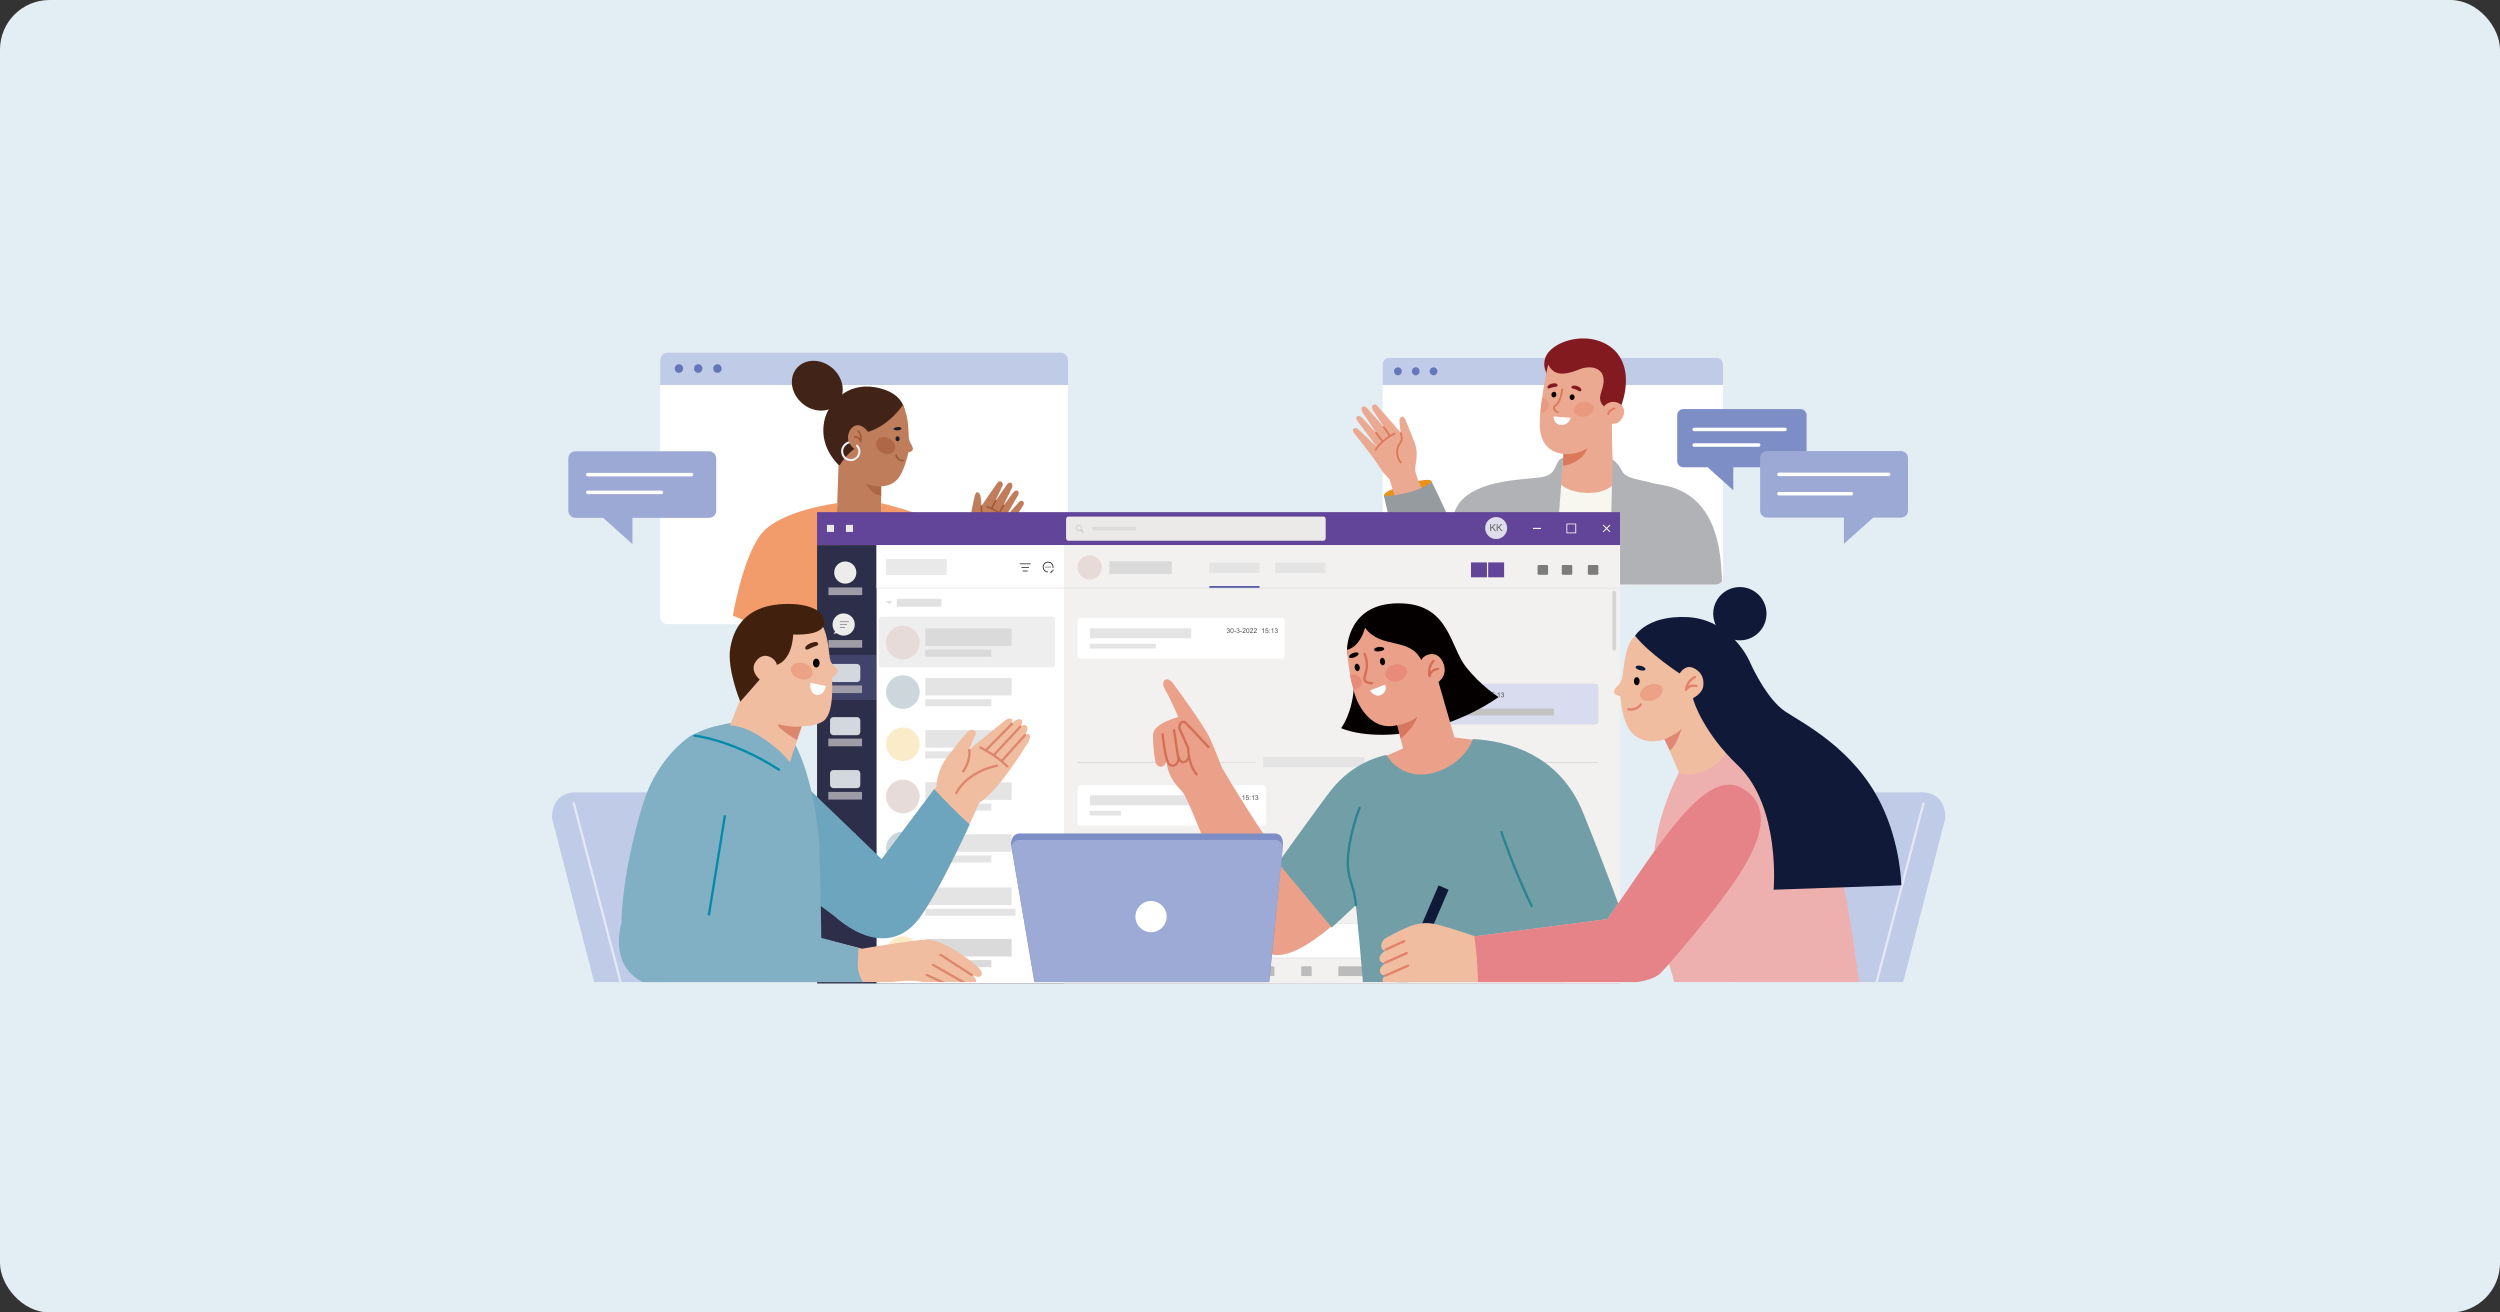 <?xml version="1.0" encoding="UTF-8"?>
<svg id="_レイヤー_1" data-name="レイヤー 1" xmlns="http://www.w3.org/2000/svg" width="1200" height="630" version="1.1" xmlns:xlink="http://www.w3.org/1999/xlink" viewBox="0 0 1200 630">
  <rect x="0" y="0" width="1200" height="630" fill="#333333" stroke="none"/>
  <defs>
    <style>
      .cls-1 {
        fill: #412417;
      }

      .cls-1, .cls-2, .cls-3, .cls-4, .cls-5, .cls-6, .cls-7, .cls-8, .cls-9, .cls-10, .cls-11, .cls-12, .cls-13, .cls-14, .cls-15, .cls-16, .cls-17, .cls-18, .cls-19, .cls-20, .cls-21, .cls-22, .cls-23, .cls-24, .cls-25, .cls-26, .cls-27, .cls-28, .cls-29, .cls-30, .cls-31, .cls-32, .cls-33, .cls-34, .cls-35, .cls-36, .cls-37, .cls-38, .cls-39, .cls-40, .cls-41, .cls-42, .cls-43, .cls-44, .cls-45, .cls-46, .cls-47, .cls-48, .cls-49, .cls-50, .cls-51, .cls-52, .cls-53, .cls-54, .cls-55, .cls-56, .cls-57, .cls-58, .cls-59, .cls-60, .cls-61, .cls-62, .cls-63, .cls-64, .cls-65, .cls-66, .cls-67, .cls-68, .cls-69, .cls-70, .cls-71, .cls-72 {
        stroke-width: 0px;
      }

      .cls-2 {
        fill: #dc876d;
      }

      .cls-3 {
        fill: #eee;
      }

      .cls-4 {
        fill: #831a1f;
      }

      .cls-5 {
        fill: #eeb0af;
      }

      .cls-6 {
        fill: #bbb;
      }

      .cls-73 {
        stroke: #2a848f;
      }

      .cls-73, .cls-74, .cls-75, .cls-21, .cls-76, .cls-77, .cls-78, .cls-79, .cls-80, .cls-81, .cls-82, .cls-83, .cls-84, .cls-85 {
        fill: none;
      }

      .cls-73, .cls-74, .cls-75, .cls-76, .cls-77, .cls-78, .cls-79, .cls-80, .cls-81, .cls-83, .cls-84, .cls-85 {
        stroke-linecap: round;
      }

      .cls-73, .cls-74, .cls-75, .cls-78, .cls-79, .cls-81, .cls-83, .cls-84, .cls-85 {
        stroke-width: 1.13px;
      }

      .cls-73, .cls-75, .cls-76, .cls-81, .cls-82, .cls-84, .cls-85 {
        stroke-miterlimit: 10;
      }

      .cls-7 {
        fill: #a3a2a2;
      }

      .cls-8 {
        fill: #df8874;
      }

      .cls-9 {
        fill: #e2e1e1;
      }

      .cls-10 {
        fill: #e99980;
      }

      .cls-11 {
        fill: #f2f1ef;
      }

      .cls-74, .cls-77, .cls-78, .cls-79, .cls-80, .cls-83 {
        stroke-linejoin: round;
      }

      .cls-74, .cls-85 {
        stroke: #d36f57;
      }

      .cls-12 {
        fill: #e78b7b;
      }

      .cls-13 {
        fill: #9da9d5;
      }

      .cls-86 {
        clip-path: url(#clippath-2);
      }

      .cls-14 {
        fill: #1c2132;
      }

      .cls-15 {
        fill: #040000;
      }

      .cls-16 {
        fill: #bf7d5c;
      }

      .cls-75, .cls-76 {
        stroke: #fff;
      }

      .cls-17 {
        fill: #eca991;
      }

      .cls-18 {
        fill: #729fa7;
      }

      .cls-19 {
        fill: #9daad5;
      }

      .cls-20 {
        fill: #f39c6b;
      }

      .cls-76 {
        stroke-width: 1.69px;
      }

      .cls-22 {
        fill: #c3c3c3;
      }

      .cls-23 {
        fill: #faecc8;
      }

      .cls-24 {
        fill: #eba286;
      }

      .cls-25 {
        fill: #e9931a;
      }

      .cls-87 {
        clip-path: url(#clippath-1);
      }

      .cls-26 {
        fill: #81afc4;
      }

      .cls-27 {
        fill: #666;
      }

      .cls-28 {
        fill: #eaa089;
      }

      .cls-29 {
        fill: #d3d8de;
      }

      .cls-30 {
        fill: #624498;
      }

      .cls-31 {
        fill: #9d9ca7;
      }

      .cls-32 {
        fill: #747575;
      }

      .cls-33 {
        fill: #41210d;
      }

      .cls-34 {
        fill: #eef1f9;
      }

      .cls-35 {
        fill: #42436b;
      }

      .cls-77 {
        stroke: #a05936;
        stroke-width: .8px;
      }

      .cls-36 {
        fill: #fcfdfd;
      }

      .cls-37 {
        fill: #ae6848;
      }

      .cls-38 {
        fill: #7c7c7b;
      }

      .cls-39 {
        fill: #515150;
      }

      .cls-40 {
        fill: #d5d5d5;
      }

      .cls-41 {
        fill: #969ba0;
      }

      .cls-88 {
        clip-path: url(#clippath);
      }

      .cls-42 {
        fill: #d7d7d7;
      }

      .cls-43 {
        fill: #a7a6a6;
      }

      .cls-44 {
        fill: #c0cbe7;
      }

      .cls-45 {
        fill: #d9dbee;
      }

      .cls-46 {
        fill: #db795b;
      }

      .cls-47 {
        fill: #f7f7ef;
      }

      .cls-48 {
        fill: #6ca5bd;
      }

      .cls-78 {
        stroke: #dc876d;
      }

      .cls-49 {
        fill: #6278b9;
      }

      .cls-50 {
        fill: #e2eef4;
      }

      .cls-79, .cls-81 {
        stroke: #e4806a;
      }

      .cls-80 {
        stroke: #db795b;
        stroke-width: .9px;
      }

      .cls-51 {
        fill: #cdd7db;
      }

      .cls-52 {
        fill: #aaa9a9;
      }

      .cls-53 {
        fill: #dfdceb;
      }

      .cls-54 {
        fill: #eceae8;
      }

      .cls-55 {
        fill: #dadada;
      }

      .cls-56 {
        fill: #ececeb;
      }

      .cls-57 {
        fill: #fff;
      }

      .cls-58 {
        fill: #d7775d;
      }

      .cls-59 {
        fill: #e4e4e4;
      }

      .cls-60 {
        fill: #555ba6;
      }

      .cls-61 {
        fill: #f1bda1;
      }

      .cls-62 {
        fill: #e6dbd8;
      }

      .cls-63 {
        fill: #b0b2b6;
      }

      .cls-64 {
        fill: #1b1b1b;
      }

      .cls-82 {
        stroke: #eef1f9;
        stroke-width: 1px;
      }

      .cls-83 {
        stroke: #e2e8f5;
      }

      .cls-65 {
        fill: #101a38;
      }

      .cls-66 {
        fill: #e58388;
      }

      .cls-67 {
        fill: #0e1b3a;
      }

      .cls-84 {
        stroke: #038ba9;
      }

      .cls-68 {
        fill: #e9e9e9;
      }

      .cls-69 {
        fill: #2d2e49;
      }

      .cls-70 {
        fill: #c2ad94;
      }

      .cls-71 {
        fill: #ab6746;
      }

      .cls-72 {
        fill: #7d8ec6;
      }
    </style>
    <clipPath id="clippath">
      <path id="SVGID" class="cls-21" d="M509.06,169.22h-188.61c-1.98,0-3.58,1.69-3.58,3.78v122.48c0,2.08,1.6,3.78,3.58,3.78h188.61c1.98,0,3.58-1.69,3.58-3.78v-122.48c0-2.09-1.6-3.78-3.58-3.78Z"/>
    </clipPath>
    <clipPath id="clippath-1">
      <path id="SVGID-2" data-name="SVGID" class="cls-21" d="M823.63,157.93h-180.96c-1.9,0-3.43,1.6-3.43,3.56v115.54c0,1.97,1.54,3.56,3.43,3.56h180.96c1.9,0,3.43-1.6,3.43-3.56v-115.54c0-1.97-1.54-3.56-3.43-3.56Z"/>
    </clipPath>
    <clipPath id="clippath-2">
      <path id="SVGID-3" data-name="SVGID" class="cls-21" d="M920.29,471.4H269.42l-19.42-110.02,55.61-26.98,39.9-48.58,52.33-9.27,28.07,36.82s33.55,22.47,37.33,21.03c3.78-1.43,68.46-5.61,68.46-5.61l53.45-18.8,41.45-18.5s34.55-10.51,36.32-10.51,41.96,1.21,41.96,1.21c0,0,29.32,10.9,31.43,13.61,2.12,2.71,27.5,17.22,27.5,17.22l29.92-29.02,25.39-15.72h29.92c3.63,0,23.58,10.28,26.6,13.3,3.02,3.02,29.62,17.53,30.22,20.55.6,3.02,36.68,31.28,34.66,32.26-2.02.98,9.47,35.44,9.47,35.44v28.57c0,3.47-6.05,38.53-6.65,41.55-.6,3.02-13.31,22.07-13.31,22.07l-9.74,9.36Z"/>
    </clipPath>
  </defs>
  <rect class="cls-50" width="1200" height="630" rx="23.78" ry="23.78"/>
  <g>
    <g>
      <g>
        <path class="cls-57" d="M509.06,169.22h-188.61c-1.98,0-3.58,1.7-3.58,3.79v122.8c0,2.09,1.6,3.79,3.58,3.79h188.61c1.98,0,3.58-1.7,3.58-3.79v-122.8c0-2.09-1.6-3.79-3.58-3.79Z"/>
        <path class="cls-44" d="M509.06,169.22h-188.61c-1.98,0-3.58,1.7-3.58,3.79v11.8h195.77v-11.8c0-2.09-1.6-3.79-3.58-3.79Z"/>
        <g>
          <path class="cls-49" d="M327.91,176.9c0,1.15-.9,2.08-2.01,2.08s-2.02-.93-2.02-2.08.9-2.08,2.02-2.08,2.01.93,2.01,2.08Z"/>
          <path class="cls-49" d="M337.16,176.9c0,1.15-.9,2.08-2.01,2.08s-2.02-.93-2.02-2.08.9-2.08,2.02-2.08,2.01.93,2.01,2.08Z"/>
          <path class="cls-49" d="M346.4,176.9c0,1.15-.9,2.08-2.01,2.08s-2.02-.93-2.02-2.08.9-2.08,2.02-2.08,2.01.93,2.01,2.08Z"/>
        </g>
      </g>
      <g class="cls-88">
        <g>
          <g>
            <g>
              <path class="cls-1" d="M382.57,176.56c-4.08,4.6-3.03,12.17,2.34,16.91,5.37,4.74,13.03,4.85,17.11.25,4.08-4.6,3.03-12.17-2.34-16.91-5.37-4.74-13.03-4.85-17.11-.25Z"/>
              <path class="cls-1" d="M434.32,198.7s.98-10.09-14.08-12.79c-14.08-2.52-22.57,7.96-24.38,15.31-1.8,7.35,0,14.95,6.32,21.61,13.33,14.05,32.14-24.13,32.14-24.13Z"/>
            </g>
            <g>
              <polygon class="cls-16" points="402.5 223.17 401.81 243.23 392.87 248.21 401.98 275.81 424.67 275.81 429.66 247.18 422.95 243.75 422.95 229.69 402.5 223.17"/>
              <path class="cls-71" d="M422.95,229.69v8.23s-8.21-.14-9.69-14.65l9.69,6.42Z"/>
              <g>
                <path class="cls-16" d="M433.47,194.32s1.57,3.47,2.23,8.05c.48,3.37.33,6.92.67,8.51.51,2.42,2.57,3.97,1.56,5.33-.53.72-1.9.91-1.9.91,0,0-1.82,9.23-5.35,13.04-5.38,5.82-17.24,4.08-27.84-6.47,0,0,2.77-5,7.29-8.25,0,0-3.43-2.34-3.07-5.94.47-4.69,5.08-8.19,9.59-2.23,0,0,8.92-1.95,16.82-12.96Z"/>
                <path class="cls-77" d="M410.31,209.69c2.51-.08,2.72,2.27,2.72,2.27,0,0,1.13-2.87-1.13-5.08"/>
                <g>
                  <path class="cls-77" d="M433.44,221.04s-2.48.27-3.4-2.53"/>
                  <path class="cls-37" d="M423.37,217.37c2.35,1.21,5.01.65,5.95-1.26.94-1.9-.19-4.43-2.54-5.64-2.34-1.21-5.01-.65-5.95,1.26-.94,1.91.19,4.43,2.54,5.64Z"/>
                </g>
                <path class="cls-14" d="M429.84,210.6c0,.66.45,1.19,1,1.19s1-.53,1-1.19-.45-1.19-1-1.19-1,.53-1,1.19Z"/>
                <path class="cls-14" d="M432.63,205.57c-.36-1.18-3.83-.49-3.7.41s4.07.8,3.7-.41Z"/>
              </g>
            </g>
            <path class="cls-82" d="M407.7,212.31c-2.11.45-3.48,2.47-3.48,4.27,0,2.36,1.86,4.27,4.15,4.27s4.15-1.91,4.15-4.27c0-.86-.53-2.18-1.47-2.96"/>
          </g>
          <g>
            <polygon class="cls-34" points="431.38 267.92 392.18 267.92 383.07 272.04 388.91 303.42 435.68 303.42 441.86 277.87 431.38 267.92"/>
            <path class="cls-20" d="M422.95,241.52s19.4,4.46,29.23,10.46c13.75,8.4,14.96,24.86,18.22,43.72,3.27,18.86,7.91,27.09-1.38,27.26-9.28.17-16.16-19.55-16.16-19.55l-1.03,34.98s-25.47,6.69-41.87,6.69-33.77-3.6-33.77-3.6l-4.99-38.07-19.43-7.89s4.47-26.92,13.24-38.75c8.77-11.83,36.94-15.26,36.94-15.26-1.01,15.26,3.29,33.95,11.2,52.13,6.43-17.71,9.8-35.84,9.8-52.13Z"/>
          </g>
          <g>
            <path class="cls-16" d="M454.25,305.99s10.07-37.92,10.19-41.4c.16-4.63.53-12.7,1.59-17.86,1.23-5.96,1.49-7.31,1.97-9.13.64-2.45,2.38-1,2.64.52.26,1.52.43,4.76.43,4.76,0,0,7.1-10.42,7.77-11.24,1.27-1.57,3.09.05,2.32,1.64-2.19,4.52-3.48,7.41-3.48,7.41,0,0,4.66-6.62,5.61-8.04,1.53-2.28,3.45-.37,2.35,1.75-1.53,2.93-4.11,8.5-4.11,8.5,0,0,3.63-4.89,4.77-6.46,1.36-1.86,3.47-.73,2.38,1.23-2.11,3.77-6.22,10.85-6.22,10.85,0,0,5.69-6.56,6.78-7.7,1.09-1.15,3.19.02,1.76,1.98-.68.94-3.09,5.07-5.44,9.13-2.57,4.47-3.6,10.9-6.15,16.91,0,0-1.01,35.64-.96,37.64l-24.19-.48Z"/>
            <line class="cls-77" x1="477.89" y1="240.37" x2="476.1" y2="243.82"/>
            <line class="cls-77" x1="479.64" y1="246.19" x2="481.69" y2="242.65"/>
            <path class="cls-77" d="M473.84,243.21c3.11,1.14,6.36,3.09,9.47,6.24"/>
            <path class="cls-77" d="M471.07,243.05s-.32,2.75.94,3.84c1.82,1.58,3.5,5.11,1.55,8.18"/>
          </g>
        </g>
      </g>
    </g>
    <g class="cls-87">
      <g>
        <path class="cls-57" d="M824.08,171.78h-157.42c-1.65,0-2.99,1.41-2.99,3.16v102.49c0,1.74,1.34,3.16,2.99,3.16h157.42c1.65,0,2.99-1.42,2.99-3.16v-102.49c0-1.74-1.34-3.16-2.99-3.16Z"/>
        <path class="cls-44" d="M824.08,171.78h-157.42c-1.65,0-2.99,1.41-2.99,3.16v9.85h163.39v-9.85c0-1.74-1.34-3.16-2.99-3.16Z"/>
        <g>
          <path class="cls-49" d="M672.86,178.23c0,1.06-.83,1.93-1.86,1.93s-1.87-.86-1.87-1.93.84-1.93,1.87-1.93,1.86.86,1.86,1.93Z"/>
          <path class="cls-49" d="M681.41,178.23c0,1.06-.83,1.93-1.86,1.93s-1.87-.86-1.87-1.93.84-1.93,1.87-1.93,1.86.86,1.86,1.93Z"/>
          <path class="cls-49" d="M689.97,178.23c0,1.06-.83,1.93-1.86,1.93s-1.87-.86-1.87-1.93.84-1.93,1.87-1.93,1.86.86,1.86,1.93Z"/>
        </g>
      </g>
      <g>
        <g>
          <path class="cls-4" d="M742.81,183.17c.56-4.6-2.34-5.13-1.38-10.3,1.39-7.5,15.27-13.05,26.24-9.16,13.94,4.94,15.13,19.58,10,32.35-5.26,13.09-25.79,12.37-29.32,8.15-3.53-4.22-5.54-21.04-5.54-21.04Z"/>
          <g>
            <path class="cls-17" d="M773.78,202.31s-.34,17.76.97,24.02l4.86,2.92v10.83l-36.24-1.97,2.32-9.27,3.72-.35,1.46-14.58,22.91-11.59Z"/>
            <path class="cls-46" d="M750.66,215.23l-.59,8.38s11.56-1.02,12.74-11.85l-12.15,3.47Z"/>
          </g>
          <g>
            <path class="cls-17" d="M743.09,174.96s-4.87,22.41-3.89,31.24c1.25,11.25,10.55,12.91,17.77,11.11,9.87-2.47,15.45-14.25,15.45-14.25,0,0,4.26,1.97,6.62-3.1,2.73-5.85-5.16-9.71-9.16-4.86-4.17-4.32-.01-7.29-.14-12.65-.14-5.97-6.25-7.32-11.66-5.14-9.3,3.75-12.64,1.94-15-2.36Z"/>
            <path class="cls-80" d="M774.94,196.01s-3.07,1.23-2.95,2.75"/>
            <g>
              <path class="cls-57" d="M745.72,199.91l8.19.62s-.77,3.45-4.4,3.44c-3.84-.02-3.79-4.05-3.79-4.05Z"/>
              <path class="cls-15" d="M755.81,190.76c-.07.75-.66,1.32-1.31,1.26-.66-.06-1.13-.72-1.06-1.48.07-.75.66-1.31,1.31-1.25.65.06,1.13.72,1.06,1.47Z"/>
              <path class="cls-4" d="M758.97,187.53c.77-1.77-4.06-3.44-4.64-1.8-.29.81.89.77,2.02,1.23,1.15.46,2.26,1.4,2.62.57Z"/>
              <path class="cls-4" d="M747.64,184.87c-.4-1.89-5.3-.44-4.82,1.23.24.83,1.17.11,2.36-.17,1.2-.29,2.65-.17,2.46-1.06Z"/>
              <path class="cls-15" d="M747.04,189.63c-.14.74-.78,1.25-1.43,1.12-.65-.13-1.05-.83-.91-1.57.14-.74.78-1.24,1.43-1.12.65.12,1.05.83.91,1.57Z"/>
              <path class="cls-10" d="M764.91,195.55c.38,1.91-1.42,3.87-4.02,4.38-2.59.51-5-.63-5.37-2.54-.37-1.91,1.42-3.87,4.02-4.38,2.59-.51,5,.63,5.37,2.54Z"/>
              <path class="cls-10" d="M743.25,195.47c.52-1.88-.58-3.82-2.46-4.34-.17-.05-.35-.07-.52-.09-.28,1.73-.69,4.53-.87,6.97,1.72.22,3.38-.83,3.86-2.54Z"/>
              <path class="cls-80" d="M749.9,186.9s-.28,1.81-.83,3.75c-.79,2.78-1.69,3.37-2.64,4.17-1.84,1.54,1.25,3.05,1.25,3.05"/>
            </g>
          </g>
        </g>
        <path class="cls-47" d="M777.67,227.77s-2.83,10.28-18.14,8.7c-10.53-1.08-12.96-7.04-12.96-7.04l-11.94,4.11-2.78,69.02,51.38-2.14,6.66-66.73-12.22-5.92Z"/>
        <path class="cls-63" d="M774.06,220.57s2.54,1.53,4.65,5.76c1.81,3.61,9.79,4.03,14.37,5.55,4.58,1.53,30.96.14,33.19,41.52,2.22,41.38,5,53.6,5,53.6l-25.55,3.05.83,16.66s-28.6,6.11-35.82,4.72l3.33-130.87Z"/>
        <path class="cls-63" d="M750.32,219.67c-4.44,1.46-2.29,6.53-7.98,8.75-5.69,2.22-29.64.28-40.75,11.66-11.11,11.39-10,64.43-10,64.43,0,0,6.94,8.33,15.27,6.11v39.71s23.33,6.8,33.6,1.32l9.86-131.98Z"/>
        <path class="cls-25" d="M675.81,232.25c5.45-1.58,10.96-2.99,11.55-.82.65,2.4-22.44,10.14-23.09,6.56-.16-.9.97-2.68,11.54-5.75Z"/>
        <g>
          <path class="cls-17" d="M684.48,238.12s-5.2-9.07-5.21-13.08c0-2.29,1.95-7.06-.42-13.03-2.74-6.91-3.34-8.47-4.29-10.58-1.28-2.84-2.87-1.08-2.81.7.06,1.78.61,5.56.61,5.56,0,0-10.28-11.9-11.2-12.83-1.76-1.78-3.41.16-2.19,1.99,3.47,5.2,5.57,8.51,5.57,8.51,0,0-6.69-7.55-8.08-9.17-2.22-2.6-3.92-.31-2.2,2.12,2.37,3.36,6.52,9.77,6.52,9.77,0,0-5.15-5.58-6.77-7.36-1.93-2.12-4.02-.73-2.35,1.52,3.21,4.32,9.4,12.43,9.4,12.43,0,0-7.82-7.44-9.29-8.74-1.47-1.3-3.54.13-1.5,2.38.97,1.07,4.6,5.8,8.13,10.46,3.88,5.12,4.45,7.4,8.55,11.21,0,0,3.28,10.11,3.68,12.44l13.86-4.29Z"/>
          <line class="cls-80" x1="664.23" y1="205.02" x2="667.01" y2="208.98"/>
          <line class="cls-80" x1="663.63" y1="211.86" x2="660.53" y2="207.81"/>
          <path class="cls-80" d="M669.37,208.18c-3.19,1.44-6.34,3.83-9.07,7.63"/>
          <path class="cls-80" d="M672.41,207.89s.99,3.2-.16,4.52c-1.66,1.9-2.71,6.09.16,9.6"/>
        </g>
        <path class="cls-41" d="M687.3,231.36s26.51,53.97,26.45,67.68c-.07,16.78-14.67,25.81-24.26,14.2-9.6-11.61-21.13-57.08-25.22-75.24,0,0,4.46.27,11.61-1.54,7.16-1.8,11.42-5.1,11.42-5.1Z"/>
      </g>
    </g>
    <g>
      <g>
        <line class="cls-75" x1="284.4" y1="227.81" x2="329.73" y2="227.81"/>
        <line class="cls-75" x1="295.23" y1="236.37" x2="332.87" y2="236.37"/>
      </g>
      <path class="cls-13" d="M340.39,216.62h-64.21c-1.87,0-3.38,1.51-3.38,3.38v25.18c0,1.87,1.51,3.38,3.38,3.38h13.33l14.06,12.59v-12.59h36.83c1.87,0,3.38-1.51,3.38-3.38v-25.18c0-1.87-1.51-3.38-3.38-3.38Z"/>
      <line class="cls-76" x1="282.14" y1="227.81" x2="331.93" y2="227.81"/>
      <line class="cls-76" x1="282.14" y1="236.35" x2="317.47" y2="236.35"/>
    </g>
    <g>
      <g>
        <line class="cls-75" x1="815.22" y1="206.14" x2="854.87" y2="206.14"/>
        <line class="cls-75" x1="824.69" y1="213.63" x2="857.62" y2="213.63"/>
      </g>
      <path class="cls-72" d="M864.2,196.35h-56.18c-1.63,0-2.96,1.32-2.96,2.96v22.03c0,1.63,1.33,2.96,2.96,2.96h11.66l12.3,11.01v-11.01h32.22c1.63,0,2.96-1.32,2.96-2.96v-22.03c0-1.63-1.33-2.96-2.96-2.96Z"/>
      <line class="cls-76" x1="813.24" y1="206.14" x2="856.8" y2="206.14"/>
      <line class="cls-76" x1="813.24" y1="213.62" x2="844.14" y2="213.62"/>
    </g>
    <g>
      <g>
        <line class="cls-75" x1="904.23" y1="227.7" x2="858.91" y2="227.7"/>
        <line class="cls-75" x1="893.41" y1="236.25" x2="855.77" y2="236.25"/>
      </g>
      <path class="cls-13" d="M848.25,216.51h64.21c1.87,0,3.38,1.51,3.38,3.38v25.18c0,1.87-1.51,3.38-3.38,3.38h-13.33l-14.06,12.59v-12.59h-36.83c-1.87,0-3.38-1.51-3.38-3.38v-25.18c0-1.87,1.51-3.38,3.38-3.38Z"/>
      <line class="cls-76" x1="906.5" y1="227.7" x2="853.89" y2="227.7"/>
      <line class="cls-76" x1="888.65" y1="236.99" x2="853.89" y2="236.99"/>
    </g>
    <g>
      <rect class="cls-30" x="392.19" y="245.83" width="385.41" height="15.83"/>
      <rect class="cls-69" x="392.19" y="261.66" width="385.41" height="210.41"/>
      <rect class="cls-35" x="391.93" y="314.36" width="28.83" height="21.62"/>
      <rect class="cls-57" x="420.76" y="261.66" width="356.85" height="210.41"/>
      <rect class="cls-11" x="510.68" y="261.66" width="266.93" height="210.41"/>
      <rect class="cls-11" x="510.68" y="261.66" width="266.93" height="20.6"/>
      <g>
        <rect class="cls-36" x="735.98" y="253.51" width="3.54" height=".27"/>
        <path class="cls-36" d="M739.65,253.91h-3.8v-.53h3.8v.53ZM736.11,253.65h3.28s-3.28-.01-3.28-.01h0Z"/>
      </g>
      <path class="cls-57" d="M756.57,255.98h-4.67v-4.66h4.67v4.66ZM752.3,255.6h3.86v-3.91h-3.86v3.91Z"/>
      <g>
        <rect class="cls-36" x="770.9" y="251.28" width=".48" height="4.73" transform="translate(46.51 619.56) rotate(-45)"/>
        <rect class="cls-36" x="768.77" y="253.41" width="4.73" height=".48" transform="translate(46.51 619.58) rotate(-45)"/>
      </g>
      <rect class="cls-57" x="420.76" y="261.66" width="89.92" height="20.6"/>
      <rect class="cls-68" x="425.31" y="268.31" width="29.13" height="7.68"/>
      <rect class="cls-9" x="430.44" y="287.43" width="21.39" height="3.81"/>
      <rect class="cls-31" x="397.65" y="281.97" width="16.2" height="3.68"/>
      <polygon class="cls-9" points="428.21 288.44 426.84 290.23 425.34 288.44 428.21 288.44"/>
      <g>
        <path class="cls-64" d="M494.55,270.83h-4.93c-.11,0-.19-.09-.19-.19s.09-.19.19-.19h4.93c.11,0,.19.09.19.19s-.09.19-.19.19Z"/>
        <path class="cls-64" d="M493.74,272.56h-3.32c-.11,0-.19-.09-.19-.19s.09-.19.19-.19h3.32c.11,0,.19.09.19.19s-.09.19-.19.19Z"/>
        <path class="cls-64" d="M493.13,274.28h-2.08c-.11,0-.19-.09-.19-.19s.09-.19.19-.19h2.08c.11,0,.19.09.19.19s-.09.19-.19.19Z"/>
      </g>
      <g>
        <path class="cls-64" d="M502.36,271.98v.24h0c0,.06-.03.12-.07.17-.04.04-.11.07-.17.07h-.24v-.48h.48ZM502.84,271.98v.48h.24,0c.06,0,.12-.03.17-.07.04-.04.07-.11.07-.17v-.24h-.48ZM503.79,271.98v.48h.24,0c.06,0,.12-.03.17-.07.04-.04.07-.11.07-.17v-.24h-.48ZM505.04,273.74l-.85.84v.34h.34l.84-.85-.34-.34ZM505.7,273.41s-.11-.07-.17-.07-.12.03-.17.07l-.17.17.34.34.17-.17s.07-.11.07-.17-.03-.12-.07-.17Z"/>
        <path class="cls-64" d="M502.96,274.74c-1.37-.06-2.45-1.19-2.45-2.56s1.15-2.57,2.57-2.57,2.57,1.15,2.57,2.57c0,.15-.01.31-.04.46l-.38-.07c.02-.13.04-.26.04-.39,0-1.2-.98-2.18-2.18-2.18s-2.18.98-2.18,2.18.93,2.13,2.08,2.18l-.02.39Z"/>
      </g>
      <rect class="cls-68" x="396.93" y="251.94" width="3.39" height="3.39"/>
      <rect class="cls-68" x="406.04" y="251.94" width="3.39" height="3.39"/>
      <circle class="cls-56" cx="405.73" cy="274.83" r="5.33"/>
      <g>
        <path class="cls-56" d="M404.95,294.43c-2.95,0-5.33,2.39-5.33,5.33,0,1.31.47,2.5,1.25,3.43l-.82,1.13,1.55-.41c.92.74,2.08,1.19,3.36,1.19,2.95,0,5.33-2.39,5.33-5.33s-2.39-5.33-5.33-5.33Z"/>
        <g>
          <path class="cls-32" d="M407.36,298.6h-4.06c-.09,0-.17-.08-.17-.17s.08-.17.17-.17h4.06c.09,0,.17.08.17.17s-.08.17-.17.17Z"/>
          <path class="cls-32" d="M405.43,301.34h-2.13c-.09,0-.17-.08-.17-.17s.08-.17.17-.17h2.13c.09,0,.17.08.17.17s-.08.17-.17.17Z"/>
          <path class="cls-32" d="M406.45,300.01h-3.15c-.09,0-.17-.08-.17-.17s.08-.17.17-.17h3.15c.09,0,.17.08.17.17s-.08.17-.17.17Z"/>
        </g>
      </g>
      <rect class="cls-31" x="397.65" y="307.22" width="16.2" height="3.68"/>
      <rect class="cls-31" x="397.58" y="354.53" width="16.2" height="3.68"/>
      <rect class="cls-31" x="397.58" y="380.11" width="16.2" height="3.68"/>
      <rect class="cls-31" x="396.44" y="462.83" width="16.2" height="3.68"/>
      <rect class="cls-3" x="421.82" y="295.98" width="84.6" height="24.3" rx="1.29" ry="1.29"/>
      <g>
        <circle class="cls-56" cx="401.81" cy="400.73" r=".95"/>
        <circle class="cls-56" cx="405.76" cy="400.73" r=".95"/>
        <circle class="cls-56" cx="409.71" cy="400.73" r=".95"/>
      </g>
      <g>
        <circle class="cls-6" cx="674.88" cy="465.9" r=".95"/>
        <circle class="cls-6" cx="678.83" cy="465.9" r=".95"/>
        <circle class="cls-6" cx="682.78" cy="465.9" r=".95"/>
      </g>
      <g>
        <path class="cls-57" d="M404.55,453.99c1.89,0,3.43,1.54,3.43,3.43s-1.54,3.43-3.43,3.43-3.43-1.54-3.43-3.43,1.54-3.43,3.43-3.43M404.55,453.48c-2.18,0-3.95,1.77-3.95,3.95s1.77,3.95,3.95,3.95,3.95-1.77,3.95-3.95-1.77-3.95-3.95-3.95h0Z"/>
        <circle class="cls-57" cx="404.55" cy="457.43" r="1.84"/>
      </g>
      <g>
        <g>
          <rect class="cls-55" x="444.2" y="301.63" width="41.39" height="8.44"/>
          <rect class="cls-55" x="444.11" y="311.82" width="31.73" height="3.39"/>
        </g>
        <path class="cls-62" d="M433.37,300.36c-4.45,0-8.06,3.61-8.06,8.06s3.61,8.06,8.06,8.06,8.06-3.61,8.06-8.06-3.61-8.06-8.06-8.06h0Z"/>
      </g>
      <rect class="cls-55" x="532.46" y="269.42" width="30.03" height="6.12"/>
      <rect class="cls-59" x="580.47" y="270.14" width="24.1" height="4.84"/>
      <rect class="cls-60" x="580.47" y="281.29" width="24.1" height=".97"/>
      <rect class="cls-59" x="612.14" y="270.14" width="24.1" height="4.84"/>
      <rect class="cls-30" x="706.08" y="269.97" width="7.65" height="7.14"/>
      <rect class="cls-30" x="714.32" y="269.97" width="7.65" height="7.14"/>
      <rect class="cls-38" x="738.04" y="271.19" width="5.03" height="4.7" rx=".43" ry=".43"/>
      <rect class="cls-6" x="517.21" y="463.82" width="5.03" height="4.7" rx=".43" ry=".43"/>
      <rect class="cls-6" x="535.11" y="463.82" width="5.03" height="4.7" rx=".43" ry=".43"/>
      <rect class="cls-6" x="553" y="463.82" width="5.03" height="4.7" rx=".43" ry=".43"/>
      <rect class="cls-6" x="570.9" y="463.82" width="5.03" height="4.7" rx=".43" ry=".43"/>
      <rect class="cls-6" x="588.8" y="463.82" width="5.03" height="4.7" rx=".43" ry=".43"/>
      <rect class="cls-6" x="606.69" y="463.82" width="5.03" height="4.7" rx=".43" ry=".43"/>
      <rect class="cls-6" x="624.59" y="463.82" width="5.03" height="4.7" rx=".43" ry=".43"/>
      <rect class="cls-6" x="642.39" y="463.82" width="20.49" height="4.7" rx=".43" ry=".43"/>
      <rect class="cls-38" x="749.66" y="271.19" width="5.03" height="4.7" rx=".43" ry=".43"/>
      <rect class="cls-38" x="762.18" y="271.19" width="5.03" height="4.7" rx=".43" ry=".43"/>
      <path class="cls-62" d="M523.06,266.5c-3.23,0-5.85,2.62-5.85,5.85s2.62,5.85,5.85,5.85,5.85-2.62,5.85-5.85-2.62-5.85-5.85-5.85h0Z"/>
      <path class="cls-53" d="M718.15,248.18c-2.92,0-5.28,2.36-5.28,5.28s2.36,5.28,5.28,5.28,5.28-2.36,5.28-5.28-2.36-5.28-5.28-5.28h0Z"/>
      <rect class="cls-57" x="391.93" y="314.36" width="1.58" height="21.62"/>
      <g>
        <g>
          <rect class="cls-59" x="444.2" y="425.99" width="41.39" height="8.44"/>
          <rect class="cls-59" x="444.11" y="436.19" width="43.33" height="3.39"/>
        </g>
        <path class="cls-60" d="M433.37,424.72c-4.45,0-8.06,3.61-8.06,8.06s3.61,8.06,8.06,8.06,8.06-3.61,8.06-8.06-3.61-8.06-8.06-8.06h0Z"/>
        <g>
          <path class="cls-57" d="M436.33,429.33h-5.91c-.42,0-.77.34-.77.77v5.91c0,.42.34.77.77.77h5.91c.42,0,.77-.34.77-.77v-5.91c0-.42-.34-.77-.77-.77ZM436.59,436.01c0,.14-.11.26-.26.26h-5.91c-.14,0-.26-.11-.26-.26v-5.91c0-.14.11-.26.26-.26h5.91c.14,0,.26.11.26.26v5.91Z"/>
          <path class="cls-57" d="M435.44,429.04v1.09c0,.14-.11.26-.26.26s-.26-.11-.26-.26v-1.09c0-.14.11-.26.26-.26s.26.11.26.26Z"/>
          <path class="cls-57" d="M431.82,429.04v1.09c0,.14-.11.26-.26.26s-.26-.11-.26-.26v-1.09c0-.14.11-.26.26-.26s.26.11.26.26Z"/>
          <path class="cls-57" d="M437.1,431.25c0,.14-.11.26-.26.26h-6.94c-.14,0-.26-.11-.26-.26s.11-.26.26-.26h6.94c.14,0,.26.11.26.26Z"/>
          <path class="cls-57" d="M431.89,432.93c0,.2-.16.36-.36.36s-.36-.16-.36-.36.16-.36.36-.36.36.16.36.36Z"/>
          <path class="cls-57" d="M433.63,432.93c0,.2-.16.36-.36.36s-.36-.16-.36-.36.16-.36.36-.36.36.16.36.36Z"/>
          <path class="cls-57" d="M435.46,432.93c0,.2-.16.36-.36.36s-.36-.16-.36-.36.16-.36.36-.36.36.16.36.36Z"/>
          <path class="cls-57" d="M431.89,434.68c0,.2-.16.36-.36.36s-.36-.16-.36-.36.16-.36.36-.36.36.16.36.36Z"/>
          <path class="cls-57" d="M433.63,434.68c0,.2-.16.36-.36.36s-.36-.16-.36-.36.16-.36.36-.36.36.16.36.36Z"/>
          <path class="cls-57" d="M435.46,434.68c0,.2-.16.36-.36.36s-.36-.16-.36-.36.16-.36.36-.36.36.16.36.36Z"/>
        </g>
      </g>
      <path class="cls-40" d="M774.82,312.32h0c-.52,0-.95-.64-.95-1.42v-25.98c0-.78.43-1.42.95-1.42h0c.52,0,.95.64.95,1.42v25.98c0,.78-.43,1.42-.95,1.42Z"/>
      <g>
        <g>
          <rect class="cls-59" x="444.2" y="325.4" width="41.39" height="8.44"/>
          <rect class="cls-59" x="444.11" y="335.59" width="31.73" height="3.39"/>
        </g>
        <path class="cls-51" d="M433.37,324.13c-4.45,0-8.06,3.61-8.06,8.06s3.61,8.06,8.06,8.06,8.06-3.61,8.06-8.06-3.61-8.06-8.06-8.06h0Z"/>
      </g>
      <g>
        <g>
          <rect class="cls-59" x="444.2" y="350.46" width="41.39" height="8.44"/>
          <rect class="cls-59" x="444.11" y="360.65" width="31.73" height="3.39"/>
        </g>
        <path class="cls-23" d="M433.37,349.18c-4.45,0-8.06,3.61-8.06,8.06s3.61,8.06,8.06,8.06,8.06-3.61,8.06-8.06-3.61-8.06-8.06-8.06h0Z"/>
      </g>
      <g>
        <g>
          <rect class="cls-59" x="444.2" y="375.51" width="41.39" height="8.44"/>
          <rect class="cls-59" x="444.11" y="385.7" width="31.73" height="3.39"/>
        </g>
        <path class="cls-62" d="M433.37,374.24c-4.45,0-8.06,3.61-8.06,8.06s3.61,8.06,8.06,8.06,8.06-3.61,8.06-8.06-3.61-8.06-8.06-8.06h0Z"/>
      </g>
      <g>
        <g>
          <rect class="cls-59" x="444.2" y="400.43" width="41.39" height="8.44"/>
          <rect class="cls-59" x="444.11" y="410.62" width="31.73" height="3.39"/>
        </g>
        <path class="cls-51" d="M433.37,399.16c-4.45,0-8.06,3.61-8.06,8.06s3.61,8.06,8.06,8.06,8.06-3.61,8.06-8.06-3.61-8.06-8.06-8.06h0Z"/>
      </g>
      <g>
        <g>
          <rect class="cls-55" x="444.2" y="450.67" width="41.39" height="8.44"/>
          <rect class="cls-55" x="444.11" y="460.86" width="31.73" height="3.39"/>
        </g>
        <path class="cls-23" d="M433.37,449.4c-4.45,0-8.06,3.61-8.06,8.06s3.61,8.06,8.06,8.06,8.06-3.61,8.06-8.06-3.61-8.06-8.06-8.06h0Z"/>
      </g>
      <rect class="cls-59" x="606.31" y="363.45" width="48.62" height="4.81"/>
      <rect class="cls-57" x="517.21" y="296.6" width="99.46" height="19.59" rx="1.29" ry="1.29"/>
      <rect class="cls-59" x="523.15" y="301.57" width="48.62" height="4.81"/>
      <rect class="cls-59" x="523.06" y="309.03" width="31.73" height="2.25"/>
      <g>
        <path class="cls-39" d="M588.81,303.23l.28-.04c.03.16.09.28.17.35.08.07.17.11.29.11.13,0,.25-.05.34-.14.09-.09.14-.21.14-.34s-.04-.24-.13-.32c-.09-.08-.19-.13-.33-.13-.05,0-.12.01-.2.03l.03-.25s.03,0,.05,0c.12,0,.23-.03.33-.09.1-.06.15-.16.15-.29,0-.1-.04-.19-.11-.26-.07-.07-.16-.1-.27-.1s-.2.03-.28.1c-.07.07-.12.17-.14.31l-.28-.05c.03-.19.11-.34.24-.44.12-.1.28-.16.46-.16.13,0,.24.03.35.08.11.05.19.13.24.22.06.09.08.19.08.3s-.03.19-.08.27c-.05.08-.13.15-.24.2.14.03.24.1.32.2.08.1.11.22.11.37,0,.2-.07.37-.22.51-.15.14-.33.21-.56.21-.2,0-.37-.06-.51-.18-.13-.12-.21-.28-.23-.47Z"/>
        <path class="cls-39" d="M590.61,302.7c0-.27.03-.49.08-.66s.14-.3.25-.39c.11-.09.25-.14.42-.14.12,0,.23.03.33.08.09.05.17.12.23.22s.11.21.14.34c.03.14.05.32.05.55,0,.27-.03.49-.08.66-.06.17-.14.3-.25.39-.11.09-.25.14-.42.14-.22,0-.4-.08-.53-.24-.15-.19-.23-.51-.23-.94ZM590.9,302.7c0,.38.04.63.13.76.09.13.2.19.33.19s.24-.06.33-.19c.09-.13.13-.38.13-.76s-.04-.63-.13-.76c-.09-.13-.2-.19-.33-.19s-.24.06-.31.17c-.1.14-.15.4-.15.78Z"/>
        <path class="cls-39" d="M592.37,303.15v-.29h.87v.29h-.87Z"/>
        <path class="cls-39" d="M593.49,303.23l.28-.04c.03.16.09.28.17.35.08.07.17.11.29.11.13,0,.25-.05.34-.14.09-.09.14-.21.14-.34s-.04-.24-.13-.32c-.09-.08-.19-.13-.33-.13-.05,0-.12.01-.2.03l.03-.25s.03,0,.05,0c.12,0,.23-.03.33-.09.1-.06.15-.16.15-.29,0-.1-.04-.19-.11-.26-.07-.07-.16-.1-.27-.1s-.2.03-.28.1c-.07.07-.12.17-.14.31l-.28-.05c.03-.19.11-.34.24-.44.12-.1.28-.16.46-.16.13,0,.24.03.35.08s.19.13.24.22c.06.09.08.19.08.3s-.03.19-.08.27c-.05.08-.13.15-.24.2.14.03.24.1.32.2.08.1.11.22.11.37,0,.2-.07.37-.22.51-.15.14-.33.21-.56.21-.2,0-.37-.06-.51-.18-.13-.12-.21-.28-.23-.47Z"/>
        <path class="cls-39" d="M595.25,303.15v-.29h.87v.29h-.87Z"/>
        <path class="cls-39" d="M597.86,303.57v.27h-1.53c0-.07,0-.13.03-.2.04-.1.1-.21.19-.31.09-.1.21-.22.37-.35.25-.21.42-.37.51-.49.09-.12.13-.23.13-.34,0-.11-.04-.21-.12-.29-.08-.08-.19-.12-.32-.12-.14,0-.25.04-.33.12-.08.08-.12.2-.12.34l-.29-.03c.02-.22.1-.38.23-.5.13-.11.31-.17.53-.17s.4.06.53.19c.13.12.19.28.19.46,0,.09-.02.18-.06.27-.04.09-.1.18-.19.28-.09.1-.23.24-.44.41-.17.14-.28.24-.33.29-.05.05-.09.1-.12.15h1.14Z"/>
        <path class="cls-39" d="M598.16,302.7c0-.27.03-.49.08-.66s.14-.3.25-.39.25-.14.42-.14c.12,0,.23.03.33.08.09.05.17.12.23.22s.11.21.14.34c.03.14.05.32.05.55,0,.27-.03.49-.08.66-.06.17-.14.3-.25.39-.11.09-.25.14-.42.14-.22,0-.4-.08-.53-.24-.15-.19-.23-.51-.23-.94ZM598.46,302.7c0,.38.04.63.13.76.09.13.2.19.33.19s.24-.06.33-.19c.09-.13.13-.38.13-.76s-.04-.63-.13-.76c-.09-.13-.2-.19-.33-.19s-.24.06-.31.17c-.1.14-.15.4-.15.78Z"/>
        <path class="cls-39" d="M601.46,303.57v.27h-1.53c0-.07,0-.13.03-.2.04-.1.1-.21.19-.31.09-.1.21-.22.37-.35.25-.21.42-.37.51-.49.09-.12.13-.23.13-.34,0-.11-.04-.21-.12-.29-.08-.08-.19-.12-.32-.12-.14,0-.25.04-.33.12-.08.08-.12.2-.12.34l-.29-.03c.02-.22.1-.38.23-.5.13-.11.31-.17.53-.17s.4.06.53.19c.13.12.19.28.19.46,0,.09-.02.18-.06.27-.04.09-.1.18-.19.28-.09.1-.23.24-.44.41-.17.14-.28.24-.33.29-.05.05-.09.1-.12.15h1.14Z"/>
        <path class="cls-39" d="M603.26,303.57v.27h-1.53c0-.07,0-.13.03-.2.04-.1.1-.21.19-.31.09-.1.21-.22.37-.35.25-.21.42-.37.51-.49.09-.12.13-.23.13-.34,0-.11-.04-.21-.12-.29-.08-.08-.19-.12-.32-.12-.14,0-.25.04-.33.12-.08.08-.12.2-.12.34l-.29-.03c.02-.22.1-.38.23-.5.13-.11.31-.17.53-.17s.4.06.53.19c.13.12.19.28.19.46,0,.09-.02.18-.06.27-.04.09-.1.18-.19.28-.09.1-.23.24-.44.41-.17.14-.28.24-.33.29-.05.05-.09.1-.12.15h1.14Z"/>
      </g>
      <g>
        <path class="cls-39" d="M606.62,303.84h-.28v-1.81c-.07.07-.16.13-.27.2-.11.07-.21.11-.3.15v-.28c.16-.07.3-.17.42-.27.12-.11.2-.21.25-.31h.18v2.33Z"/>
        <path class="cls-39" d="M607.35,303.23l.3-.03c.02.15.07.25.15.33.08.07.18.11.29.11.14,0,.25-.05.35-.15.09-.1.14-.24.14-.41s-.05-.29-.14-.38c-.09-.09-.21-.14-.36-.14-.09,0-.17.02-.25.06-.07.04-.13.1-.17.16l-.27-.03.22-1.19h1.15v.27h-.92l-.12.62c.14-.1.29-.15.44-.15.2,0,.37.07.51.21.14.14.21.32.21.54s-.06.39-.18.54c-.15.19-.35.28-.61.28-.21,0-.38-.06-.52-.18-.13-.12-.21-.27-.23-.47Z"/>
        <path class="cls-39" d="M609.31,302.49v-.32h.32v.32h-.32ZM609.31,303.84v-.32h.32v.32h-.32Z"/>
        <path class="cls-39" d="M611.12,303.84h-.28v-1.81c-.07.07-.16.13-.27.2s-.21.11-.3.15v-.28c.16-.07.3-.17.42-.27s.2-.21.25-.31h.18v2.33Z"/>
        <path class="cls-39" d="M611.85,303.23l.28-.04c.03.16.09.28.17.35.08.07.17.11.29.11.13,0,.25-.05.34-.14.09-.09.14-.21.14-.34s-.04-.24-.13-.32c-.09-.08-.19-.13-.33-.13-.05,0-.12.01-.2.03l.03-.25s.03,0,.05,0c.12,0,.23-.03.33-.09.1-.06.15-.16.15-.29,0-.1-.04-.19-.11-.26-.07-.07-.16-.1-.27-.1s-.2.03-.28.1c-.07.07-.12.17-.14.31l-.28-.05c.03-.19.11-.34.24-.44.12-.1.28-.16.46-.16.13,0,.24.03.35.08.11.05.19.13.24.22.06.09.08.19.08.3s-.03.19-.08.27c-.05.08-.13.15-.24.2.14.03.24.1.32.2.08.1.11.22.11.37,0,.2-.07.37-.22.51-.15.14-.33.21-.56.21-.2,0-.37-.06-.51-.18-.13-.12-.21-.28-.23-.47Z"/>
      </g>
      <rect class="cls-57" x="517.21" y="376.76" width="90.44" height="19.59" rx="1.29" ry="1.29"/>
      <rect class="cls-59" x="523.15" y="381.72" width="48.62" height="4.81"/>
      <rect class="cls-59" x="523.06" y="389.18" width="14.98" height="2.25"/>
      <g>
        <path class="cls-39" d="M583.33,384v-2.04h-.76v-.27h1.84v.27h-.77v2.04h-.31Z"/>
        <path class="cls-39" d="M585.66,384v-.25c-.13.19-.31.28-.53.28-.1,0-.19-.02-.28-.06-.09-.04-.15-.09-.19-.14-.04-.06-.07-.13-.09-.21-.01-.06-.02-.14-.02-.27v-1.04h.28v.93c0,.15,0,.25.02.3.02.07.06.13.11.18.06.04.13.06.21.06s.17-.02.24-.07c.07-.04.13-.1.16-.18.03-.08.05-.18.05-.33v-.9h.28v1.68h-.25Z"/>
        <path class="cls-39" d="M587.51,383.45l.29.04c-.05.17-.13.31-.26.4-.13.09-.29.14-.48.14-.25,0-.44-.08-.58-.23-.14-.15-.22-.36-.22-.64s.07-.5.22-.66c.15-.16.33-.23.57-.23s.41.08.55.23c.14.15.21.37.21.65,0,.02,0,.04,0,.08h-1.25c.01.18.06.33.16.42.09.1.21.15.35.15.1,0,.19-.03.27-.08.07-.05.13-.14.18-.26ZM586.57,382.99h.94c-.01-.14-.05-.25-.11-.32-.09-.11-.21-.16-.35-.16-.13,0-.24.04-.33.13-.09.09-.14.2-.15.35Z"/>
        <path class="cls-39" d="M588.05,383.49l.28-.04c.02.11.06.2.13.26.07.06.17.09.3.09s.23-.03.29-.08c.06-.05.09-.12.09-.19,0-.06-.03-.11-.08-.15-.04-.03-.14-.06-.29-.1-.21-.05-.35-.1-.43-.14-.08-.04-.14-.09-.18-.16-.04-.07-.06-.14-.06-.23,0-.07.02-.14.05-.21.03-.06.08-.12.14-.16.04-.03.1-.06.18-.08.08-.02.16-.03.25-.03.13,0,.25.02.35.06.1.04.17.09.22.15.05.06.08.15.1.26l-.28.04c-.01-.09-.05-.15-.11-.2-.06-.05-.15-.07-.26-.07-.13,0-.22.02-.28.06-.06.04-.08.09-.08.15,0,.04.01.07.03.1.02.03.06.06.11.08.03.01.11.03.25.07.2.05.34.1.42.13.08.03.14.08.19.15.05.07.07.15.07.24s-.03.18-.08.27c-.06.08-.14.15-.24.19-.1.05-.22.07-.35.07-.22,0-.38-.05-.5-.14-.11-.09-.19-.23-.22-.4Z"/>
        <path class="cls-39" d="M590.87,384v-.21c-.11.17-.26.25-.47.25-.13,0-.26-.04-.37-.11-.11-.07-.2-.18-.26-.31-.06-.13-.09-.28-.09-.46s.03-.32.08-.46c.06-.14.14-.24.25-.31.11-.07.24-.11.37-.11.1,0,.19.02.27.06.08.04.14.1.19.17v-.83h.28v2.32h-.26ZM589.97,383.16c0,.22.05.38.14.48.09.11.2.16.32.16s.23-.05.32-.15c.09-.1.13-.26.13-.47,0-.23-.04-.4-.13-.51-.09-.11-.2-.16-.33-.16s-.23.05-.32.15c-.08.1-.13.27-.13.49Z"/>
        <path class="cls-39" d="M592.67,383.79c-.11.09-.21.15-.3.19-.1.04-.2.06-.31.06-.18,0-.33-.05-.43-.14-.1-.09-.15-.21-.15-.35,0-.08.02-.16.06-.23.04-.07.09-.12.15-.16.06-.04.13-.07.2-.09.06-.01.14-.03.25-.04.23-.03.4-.06.51-.1,0-.04,0-.06,0-.07,0-.12-.03-.2-.08-.24-.07-.06-.18-.1-.32-.1-.13,0-.23.02-.3.07-.06.05-.11.13-.14.25l-.28-.04c.03-.12.07-.22.12-.29.06-.07.14-.13.25-.17s.24-.06.38-.06.26.02.35.05c.09.03.16.08.2.13.04.05.07.12.09.19,0,.05.01.14.01.26v.38c0,.26,0,.43.02.5.01.07.04.14.07.2h-.3c-.03-.06-.05-.13-.06-.21ZM592.65,383.15c-.1.04-.26.08-.46.11-.12.02-.2.04-.25.06-.05.02-.09.05-.11.09-.03.04-.04.09-.04.14,0,.08.03.14.09.19.06.05.14.08.25.08s.21-.02.29-.07c.09-.05.15-.11.19-.2.03-.06.05-.16.05-.28v-.1Z"/>
        <path class="cls-39" d="M593.37,384.64l-.03-.27c.06.02.12.03.16.03.06,0,.11-.01.15-.03.04-.02.07-.05.09-.09.02-.03.05-.1.09-.21,0-.02.01-.04.03-.07l-.64-1.68h.31l.35.97c.05.12.09.25.12.39.03-.13.07-.26.12-.38l.36-.98h.28l-.64,1.71c-.07.18-.12.31-.16.38-.05.09-.11.16-.17.21-.07.04-.14.07-.23.07-.05,0-.12-.01-.18-.03Z"/>
      </g>
      <g>
        <path class="cls-39" d="M597.22,384h-.28v-1.81c-.07.07-.16.13-.27.2-.11.07-.21.11-.3.15v-.28c.16-.07.3-.17.42-.27.12-.11.2-.21.25-.31h.18v2.33Z"/>
        <path class="cls-39" d="M597.94,383.39l.3-.03c.02.15.07.25.15.33s.18.11.29.11c.14,0,.25-.05.35-.15.09-.1.14-.24.14-.41s-.05-.29-.14-.38c-.09-.09-.21-.14-.36-.14-.09,0-.17.02-.25.06-.07.04-.13.1-.17.16l-.27-.03.22-1.19h1.15v.27h-.92l-.12.62c.14-.1.29-.15.44-.15.2,0,.37.07.51.21.14.14.21.32.21.54s-.06.39-.18.54c-.15.19-.35.28-.61.28-.21,0-.38-.06-.52-.18-.13-.12-.21-.27-.23-.47Z"/>
        <path class="cls-39" d="M599.9,382.64v-.32h.32v.32h-.32ZM599.9,384v-.32h.32v.32h-.32Z"/>
        <path class="cls-39" d="M601.72,384h-.28v-1.81c-.07.07-.16.13-.27.2-.11.07-.21.11-.3.15v-.28c.16-.07.3-.17.42-.27.12-.11.2-.21.25-.31h.18v2.33Z"/>
        <path class="cls-39" d="M602.45,383.38l.28-.04c.03.16.09.28.17.35.08.07.17.11.29.11.13,0,.25-.05.34-.14.09-.09.14-.21.14-.34s-.04-.24-.13-.32c-.09-.08-.19-.13-.33-.13-.05,0-.12.01-.2.03l.03-.25s.03,0,.05,0c.12,0,.23-.03.33-.09.1-.06.15-.16.15-.29,0-.1-.04-.19-.11-.26-.07-.07-.16-.1-.27-.1s-.2.03-.28.1c-.07.07-.12.17-.14.31l-.28-.05c.03-.19.11-.34.24-.44.12-.1.28-.16.46-.16.13,0,.24.03.35.08.11.05.19.13.24.22.06.09.08.19.08.3s-.03.19-.08.27c-.05.08-.13.15-.24.2.14.03.24.1.32.2.08.1.11.22.11.37,0,.2-.07.37-.22.51-.15.14-.33.21-.56.21-.2,0-.37-.06-.51-.18-.13-.12-.21-.28-.23-.47Z"/>
      </g>
      <rect class="cls-45" x="693.14" y="328.15" width="74.08" height="19.59" rx="1.29" ry="1.29"/>
      <rect class="cls-22" x="697.26" y="340.14" width="48.62" height="3.3"/>
      <g>
        <path class="cls-39" d="M697.39,334.07l.28-.04c.03.16.09.28.17.35.08.07.17.11.29.11.13,0,.25-.05.34-.14.09-.09.14-.21.14-.34s-.04-.24-.13-.32c-.09-.08-.19-.13-.33-.13-.05,0-.12.01-.2.03l.03-.25s.03,0,.05,0c.12,0,.23-.03.33-.09.1-.06.15-.16.15-.29,0-.1-.04-.19-.11-.26-.07-.07-.16-.1-.27-.1s-.2.03-.28.1c-.07.07-.12.17-.14.31l-.28-.05c.03-.19.11-.34.24-.44s.28-.16.46-.16c.13,0,.24.03.35.08.11.05.19.13.24.22.06.09.08.19.08.3s-.03.19-.08.27c-.05.08-.13.15-.24.2.14.03.24.1.32.2.08.1.11.22.11.37,0,.2-.07.37-.22.51-.15.14-.33.21-.56.21-.2,0-.37-.06-.51-.18-.13-.12-.21-.28-.23-.47Z"/>
        <path class="cls-39" d="M699.19,333.54c0-.27.03-.49.08-.66s.14-.3.25-.39c.11-.09.25-.14.42-.14.12,0,.23.03.33.08.09.05.17.12.23.22.06.09.11.21.14.34.03.14.05.32.05.55,0,.27-.03.49-.08.66-.06.17-.14.3-.25.39-.11.09-.25.14-.42.14-.22,0-.4-.08-.53-.24-.15-.19-.23-.51-.23-.94ZM699.48,333.54c0,.38.04.63.13.76.09.13.2.19.33.19s.24-.06.33-.19c.09-.13.13-.38.13-.76s-.04-.63-.13-.76c-.09-.13-.2-.19-.33-.19s-.24.06-.31.17c-.1.14-.15.4-.15.78Z"/>
        <path class="cls-39" d="M700.96,333.99v-.29h.87v.29h-.87Z"/>
        <path class="cls-39" d="M702.07,334.07l.28-.04c.03.16.09.28.17.35.08.07.17.11.29.11.13,0,.25-.05.34-.14.09-.09.14-.21.14-.34s-.04-.24-.13-.32c-.09-.08-.19-.13-.33-.13-.05,0-.12.01-.2.03l.03-.25s.03,0,.05,0c.12,0,.23-.03.33-.09.1-.06.15-.16.15-.29,0-.1-.04-.19-.11-.26-.07-.07-.16-.1-.27-.1s-.2.03-.28.1c-.07.07-.12.17-.14.31l-.28-.05c.03-.19.11-.34.24-.44.12-.1.28-.16.46-.16.13,0,.24.03.35.08.11.05.19.13.24.22.06.09.08.19.08.3s-.03.19-.08.27c-.05.08-.13.15-.24.2.14.03.24.1.32.2.08.1.11.22.11.37,0,.2-.07.37-.22.51-.15.14-.33.21-.56.21-.2,0-.37-.06-.51-.18-.13-.12-.21-.28-.23-.47Z"/>
        <path class="cls-39" d="M703.84,333.99v-.29h.87v.29h-.87Z"/>
        <path class="cls-39" d="M706.45,334.41v.27h-1.53c0-.07,0-.13.03-.2.04-.1.1-.21.19-.31.09-.1.21-.22.37-.35.25-.21.42-.37.51-.49.09-.12.13-.23.13-.34,0-.11-.04-.21-.12-.29-.08-.08-.19-.12-.32-.12-.14,0-.25.04-.33.12-.08.08-.12.2-.12.34l-.29-.03c.02-.22.1-.38.23-.5.13-.11.31-.17.53-.17s.4.06.53.19c.13.12.19.28.19.46,0,.09-.02.18-.06.27-.04.09-.1.18-.19.28-.09.1-.23.24-.44.41-.17.14-.28.24-.33.29-.05.05-.09.1-.12.15h1.14Z"/>
        <path class="cls-39" d="M706.75,333.54c0-.27.03-.49.08-.66s.14-.3.25-.39.25-.14.42-.14c.12,0,.23.03.33.08.09.05.17.12.23.22.06.09.11.21.14.34.03.14.05.32.05.55,0,.27-.03.49-.08.66-.06.17-.14.3-.25.39-.11.09-.25.14-.42.14-.22,0-.4-.08-.53-.24-.15-.19-.23-.51-.23-.94ZM707.04,333.54c0,.38.04.63.13.76.09.13.2.19.33.19s.24-.06.33-.19c.09-.13.13-.38.13-.76s-.04-.63-.13-.76c-.09-.13-.2-.19-.33-.19s-.24.06-.31.17c-.1.14-.15.4-.15.78Z"/>
        <path class="cls-39" d="M710.05,334.41v.27h-1.53c0-.07,0-.13.03-.2.04-.1.1-.21.19-.31.09-.1.21-.22.37-.35.25-.21.42-.37.51-.49.09-.12.13-.23.13-.34,0-.11-.04-.21-.12-.29-.08-.08-.19-.12-.32-.12-.14,0-.25.04-.33.12-.08.08-.12.2-.12.34l-.29-.03c.02-.22.1-.38.23-.5.13-.11.31-.17.53-.17s.4.06.53.19c.13.12.19.28.19.46,0,.09-.02.18-.06.27-.04.09-.1.18-.19.28-.09.1-.23.24-.44.41-.17.14-.28.24-.33.29-.05.05-.09.1-.12.15h1.14Z"/>
        <path class="cls-39" d="M711.85,334.41v.27h-1.53c0-.07,0-.13.03-.2.04-.1.1-.21.19-.31.09-.1.21-.22.37-.35.25-.21.42-.37.51-.49.09-.12.13-.23.13-.34,0-.11-.04-.21-.12-.29-.08-.08-.19-.12-.32-.12-.14,0-.25.04-.33.12-.08.08-.12.2-.12.34l-.29-.03c.02-.22.1-.38.23-.5.13-.11.31-.17.53-.17s.4.06.53.19c.13.12.19.28.19.46,0,.09-.02.18-.06.27-.04.09-.1.18-.19.28-.09.1-.23.24-.44.41-.17.14-.28.24-.33.29-.05.05-.09.1-.12.15h1.14Z"/>
      </g>
      <g>
        <path class="cls-39" d="M715.21,334.68h-.28v-1.81c-.07.07-.16.13-.27.2-.11.07-.21.11-.3.15v-.28c.16-.07.3-.17.42-.27.12-.11.2-.21.25-.31h.18v2.33Z"/>
        <path class="cls-39" d="M715.94,334.07l.3-.03c.02.15.07.25.15.33.08.07.18.11.29.11.14,0,.25-.05.35-.15.09-.1.14-.24.14-.41s-.05-.29-.14-.38c-.09-.09-.21-.14-.36-.14-.09,0-.17.02-.25.06-.07.04-.13.1-.17.16l-.27-.03.22-1.19h1.15v.27h-.92l-.12.62c.14-.1.29-.15.44-.15.2,0,.37.07.51.21.14.14.21.32.21.54s-.06.39-.18.54c-.15.19-.35.28-.61.28-.21,0-.38-.06-.52-.18-.13-.12-.21-.27-.23-.47Z"/>
        <path class="cls-39" d="M717.89,333.33v-.32h.32v.32h-.32ZM717.89,334.68v-.32h.32v.32h-.32Z"/>
        <path class="cls-39" d="M719.71,334.68h-.28v-1.81c-.07.07-.16.13-.27.2s-.21.11-.3.15v-.28c.16-.07.3-.17.42-.27s.2-.21.25-.31h.18v2.33Z"/>
        <path class="cls-39" d="M720.44,334.07l.28-.04c.03.16.09.28.17.35.08.07.17.11.29.11.13,0,.25-.05.34-.14.09-.09.14-.21.14-.34s-.04-.24-.13-.32c-.09-.08-.19-.13-.33-.13-.05,0-.12.01-.2.03l.03-.25s.03,0,.05,0c.12,0,.23-.03.33-.09.1-.06.15-.16.15-.29,0-.1-.04-.19-.11-.26-.07-.07-.16-.1-.27-.1s-.2.03-.28.1c-.07.07-.12.17-.14.31l-.28-.05c.03-.19.11-.34.24-.44.12-.1.28-.16.46-.16.13,0,.24.03.35.08.11.05.19.13.24.22.06.09.08.19.08.3s-.03.19-.08.27c-.05.08-.13.15-.24.2.14.03.24.1.32.2.08.1.11.22.11.37,0,.2-.07.37-.22.51-.15.14-.33.21-.56.21-.2,0-.37-.06-.51-.18-.13-.12-.21-.28-.23-.47Z"/>
      </g>
      <rect class="cls-45" x="706.02" y="409.98" width="61.19" height="19.59" rx="1.29" ry="1.29"/>
      <rect class="cls-22" x="725.6" y="421.97" width="34.45" height="3.3"/>
      <path class="cls-7" d="M712.51,365.93c-19.43,0-38.85,0-54.7-.02v-.13c31.7.03,77.71.03,109.41,0v.13c-15.85.01-35.28.02-54.7.02Z"/>
      <path class="cls-7" d="M559.92,365.93c-7.78,0-15.55,0-31.09-.01h-11.62s0-.14,0-.14h11.62q31.09.03,62.2,0h11.63s0,.12,0,.12h-11.63c-15.56.02-23.33.02-31.11.02Z"/>
      <g>
        <path class="cls-39" d="M710.98,416.38v-2.04h-.76v-.27h1.84v.27h-.77v2.04h-.31Z"/>
        <path class="cls-39" d="M713.31,416.38v-.25c-.13.19-.31.28-.53.28-.1,0-.19-.02-.28-.06s-.15-.09-.19-.14c-.04-.06-.07-.13-.09-.21-.01-.06-.02-.14-.02-.27v-1.04h.28v.93c0,.15,0,.25.02.3.02.07.06.13.11.18.06.04.13.06.21.06s.17-.02.24-.07c.07-.04.13-.1.16-.18.03-.08.05-.18.05-.33v-.9h.28v1.68h-.25Z"/>
        <path class="cls-39" d="M715.16,415.84l.29.04c-.05.17-.13.31-.26.4-.13.09-.29.14-.48.14-.25,0-.44-.08-.58-.23-.14-.15-.22-.36-.22-.64s.07-.5.22-.66.33-.23.57-.23.41.08.55.23c.14.15.21.37.21.65,0,.02,0,.04,0,.08h-1.25c.01.18.06.33.16.42.09.1.21.15.35.15.1,0,.19-.03.27-.08.07-.05.13-.14.18-.26ZM714.23,415.38h.94c-.01-.14-.05-.25-.11-.32-.09-.11-.21-.16-.35-.16-.13,0-.24.04-.33.13-.09.09-.14.2-.15.35Z"/>
        <path class="cls-39" d="M715.7,415.88l.28-.04c.02.11.06.2.13.26.07.06.17.09.3.09s.23-.03.29-.08c.06-.05.09-.12.09-.19,0-.06-.03-.11-.08-.15-.04-.03-.14-.06-.29-.1-.21-.05-.35-.1-.43-.14-.08-.04-.14-.09-.18-.16-.04-.07-.06-.14-.06-.23,0-.07.02-.14.05-.21.03-.06.08-.12.14-.16.04-.03.1-.06.18-.08.08-.02.16-.03.25-.03.13,0,.25.02.35.06.1.04.17.09.22.15.05.06.08.15.1.26l-.28.04c-.01-.09-.05-.15-.11-.2-.06-.05-.15-.07-.26-.07-.13,0-.22.02-.28.06-.06.04-.08.09-.08.15,0,.04.01.07.03.1.02.03.06.06.11.08.03.01.11.03.25.07.2.05.34.1.42.13.08.03.14.08.19.15.05.07.07.15.07.24s-.03.18-.08.27c-.06.08-.14.15-.24.19-.1.05-.22.07-.35.07-.22,0-.38-.05-.5-.14-.11-.09-.19-.23-.22-.4Z"/>
        <path class="cls-39" d="M718.52,416.38v-.21c-.11.17-.26.25-.47.25-.13,0-.26-.04-.37-.11-.11-.07-.2-.18-.26-.31-.06-.13-.09-.28-.09-.46s.03-.32.08-.46c.06-.14.14-.24.25-.31.11-.07.24-.11.37-.11.1,0,.19.02.27.06.08.04.14.1.19.17v-.83h.28v2.32h-.26ZM717.62,415.55c0,.22.05.38.14.48.09.11.2.16.32.16s.23-.05.32-.15c.09-.1.13-.26.13-.47,0-.23-.04-.4-.13-.51-.09-.11-.2-.16-.33-.16s-.23.05-.32.15c-.08.1-.13.27-.13.49Z"/>
        <path class="cls-39" d="M720.33,416.18c-.11.09-.21.15-.3.19-.1.04-.2.06-.31.06-.18,0-.33-.05-.43-.14-.1-.09-.15-.21-.15-.35,0-.08.02-.16.06-.23.04-.07.09-.12.15-.16.06-.04.13-.07.2-.09.06-.01.14-.03.25-.04.23-.03.4-.06.51-.1,0-.04,0-.06,0-.07,0-.12-.03-.2-.08-.24-.07-.06-.18-.1-.32-.1-.13,0-.23.02-.3.07-.06.05-.11.13-.14.25l-.28-.04c.03-.12.07-.22.12-.29.06-.07.14-.13.25-.17.11-.04.24-.06.38-.06s.26.02.35.05c.09.03.16.08.2.13.04.05.07.12.09.19,0,.05.01.14.01.26v.38c0,.26,0,.43.02.5.01.07.04.14.07.2h-.3c-.03-.06-.05-.13-.06-.21ZM720.3,415.54c-.1.04-.26.08-.46.11-.12.02-.2.04-.25.06-.05.02-.09.05-.11.09-.03.04-.04.09-.04.14,0,.08.03.14.09.19.06.05.14.08.25.08s.21-.02.29-.07c.09-.05.15-.11.19-.2.03-.06.05-.16.05-.28v-.1Z"/>
        <path class="cls-39" d="M721.02,417.03l-.03-.27c.06.02.12.03.16.03.06,0,.11-.01.15-.03.04-.02.07-.05.09-.09.02-.03.05-.1.09-.21,0-.02.01-.04.03-.07l-.64-1.68h.31l.35.97c.05.12.09.25.12.39.03-.13.07-.26.12-.38l.36-.98h.28l-.64,1.71c-.07.18-.12.31-.16.38-.05.09-.11.16-.17.21-.07.04-.14.07-.23.07-.05,0-.12-.01-.18-.03Z"/>
      </g>
      <g>
        <path class="cls-39" d="M724.74,416.38h-.28v-1.81c-.07.07-.16.13-.27.2-.11.07-.21.11-.3.15v-.28c.16-.07.3-.17.42-.27.12-.11.2-.21.25-.31h.18v2.33Z"/>
        <path class="cls-39" d="M725.47,415.78l.3-.03c.02.15.07.25.15.33.08.07.18.11.29.11.14,0,.25-.05.35-.15.09-.1.14-.24.14-.41s-.05-.29-.14-.38c-.09-.09-.21-.14-.36-.14-.09,0-.17.02-.25.06-.07.04-.13.1-.17.16l-.27-.03.22-1.19h1.15v.27h-.92l-.12.62c.14-.1.29-.15.44-.15.2,0,.37.07.51.21.14.14.21.32.21.54s-.06.39-.18.54c-.15.19-.35.28-.61.28-.21,0-.38-.06-.52-.18-.13-.12-.21-.27-.23-.47Z"/>
        <path class="cls-39" d="M727.43,415.03v-.32h.32v.32h-.32ZM727.43,416.38v-.32h.32v.32h-.32Z"/>
        <path class="cls-39" d="M729.24,416.38h-.28v-1.81c-.07.07-.16.13-.27.2-.11.07-.21.11-.3.15v-.28c.16-.07.3-.17.42-.27.12-.11.2-.21.25-.31h.18v2.33Z"/>
        <path class="cls-39" d="M729.97,415.77l.28-.04c.03.16.09.28.17.35.08.07.17.11.29.11.13,0,.25-.05.34-.14.09-.09.14-.21.14-.34s-.04-.24-.13-.32c-.09-.08-.19-.13-.33-.13-.05,0-.12.01-.2.03l.03-.25s.03,0,.05,0c.12,0,.23-.03.33-.09.1-.06.15-.16.15-.29,0-.1-.04-.19-.11-.26-.07-.07-.16-.1-.27-.1s-.2.03-.28.1c-.07.07-.12.17-.14.31l-.28-.05c.03-.19.11-.34.24-.44.12-.1.28-.16.46-.16.13,0,.24.03.35.08.11.05.19.13.24.22.06.09.08.19.08.3s-.03.19-.08.27c-.05.08-.13.15-.24.2.14.03.24.1.32.2.08.1.11.22.11.37,0,.2-.07.37-.22.51-.15.14-.33.21-.56.21-.2,0-.37-.06-.51-.18-.13-.12-.21-.28-.23-.47Z"/>
      </g>
      <g>
        <rect class="cls-57" x="517.21" y="443.11" width="250.01" height="16.73" rx="1.29" ry="1.29"/>
        <path class="cls-43" d="M765.93,459.89h-247.43c-.74,0-1.34-.6-1.34-1.34v-14.16c0-.74.6-1.34,1.34-1.34h247.43c.74,0,1.34.6,1.34,1.34v14.16c0,.74-.6,1.34-1.34,1.34ZM518.5,443.15c-.68,0-1.24.56-1.24,1.24v14.16c0,.68.56,1.24,1.24,1.24h247.43c.68,0,1.24-.56,1.24-1.24v-14.16c0-.68-.56-1.24-1.24-1.24h-247.43Z"/>
      </g>
      <g>
        <path class="cls-27" d="M715.31,254.92v-3.32h.44v1.65l1.65-1.65h.6l-1.39,1.35,1.45,1.97h-.58l-1.18-1.68-.54.53v1.15h-.44Z"/>
        <path class="cls-27" d="M718.4,254.92v-3.32h.44v1.65l1.65-1.65h.6l-1.39,1.35,1.45,1.97h-.58l-1.18-1.68-.54.53v1.15h-.44Z"/>
      </g>
      <rect class="cls-42" x="420.76" y="282.14" width="356.85" height=".26"/>
      <rect class="cls-29" x="398.42" y="344.21" width="14.53" height="8.68" rx="1.55" ry="1.55"/>
      <rect class="cls-29" x="398.42" y="369.62" width="14.53" height="8.68" rx="1.55" ry="1.55"/>
      <path class="cls-6" d="M764.12,468.04c-.28.33-.55.66-.82.99-.05.06-.08.13-.14.16-.09.04-.2.1-.28.07-.07-.02-.15-.14-.16-.22-.02-.43-.01-.87,0-1.31,0-.09.08-.18.14-.25.99-1.22,1.99-2.43,2.98-3.65.06-.07.11-.14.14-.23-.56.48-1.12.96-1.68,1.45-.76.66-1.53,1.31-2.28,1.98-.09.08-.16.09-.27.04-.45-.19-.91-.37-1.36-.57-.09-.04-.2-.15-.2-.23,0-.08.09-.21.17-.26,2.16-1.25,4.32-2.5,6.49-3.73.08-.05.25-.06.31-.02.07.06.12.21.1.31-.31,1.93-.63,3.85-.96,5.78,0,.06-.02.11-.04.17-.05.25-.17.32-.41.22-.52-.21-1.04-.42-1.56-.64-.05-.02-.1-.04-.17-.06Z"/>
      <g>
        <path class="cls-54" d="M635.28,259.54h-122.52c-.58,0-1.05-.58-1.05-1.29v-9c0-.71.47-1.29,1.05-1.29h122.52c.58,0,1.05.58,1.05,1.29v9c0,.71-.47,1.29-1.05,1.29Z"/>
        <g>
          <path class="cls-52" d="M516.84,252.39c-.53.53-.53,1.4,0,1.93s1.4.53,1.93,0c.53-.53.53-1.4,0-1.93-.53-.53-1.4-.53-1.93,0ZM518.65,254.2c-.47.47-1.23.47-1.69,0-.47-.47-.47-1.23,0-1.69.47-.47,1.23-.47,1.69,0,.47.47.47,1.23,0,1.69Z"/>
          <path class="cls-52" d="M519.27,254.4l-.2-.2s-.06.09-.1.13l.18.18-.18.18-.18-.18s-.09.07-.13.1l.2.2c-.04.06-.03.15.03.2l.59.58c.16.16.42.16.58,0,.16-.16.16-.42,0-.58l-.59-.58c-.05-.05-.14-.06-.2-.02ZM519.94,255.13c.1.1.1.25,0,.35-.1.1-.25.1-.35,0,0,0,0,0,0,0l-.59-.58.35-.35.59.58Z"/>
        </g>
        <rect class="cls-55" x="524.35" y="252.95" width="20.96" height="1.61"/>
      </g>
      <rect class="cls-31" x="397.58" y="329.01" width="16.2" height="3.68"/>
      <rect class="cls-29" x="398.42" y="318.7" width="14.53" height="8.68" rx="1.55" ry="1.55"/>
    </g>
    <g class="cls-86">
      <g>
        <path class="cls-15" d="M646.55,311.99s-.2-23.75,27-22.34c22.16,1.15,22.5,20.91,30.22,30.63,7.05,8.87,15.52,14.31,15.52,14.31,0,0-16.12,12.14-39.69,16.52-23.58,4.38-35.87-1.61-35.87-1.61,0,0,5.64-7.05,6.25-21.16,0,0-1.01-.75-3.43-16.34Z"/>
        <path class="cls-28" d="M646.55,311.99s1.21,17.75,5.74,26.12c3.23,5.95,9.17,12.39,18.44,9.95l2.72,11.2-7.96,3.53,1.31,31.53,24.48,4.09,18.94-42.88-12.09-1.61-7.66-26.6s5.04-3.37,2.02-9.67c-3.02-6.3-9.37-3.18-10.28-.81-5.64-11.28-19.34-5.04-27-15.52,0,0-2.01,8.87-8.66,10.66Z"/>
        <path class="cls-74" d="M690.23,321.09s-3.29.03-4.06,3.44c0,0-1.11-4.16,1.93-7.3"/>
        <path class="cls-85" d="M655.01,313.83c2.82,7.25-.86,11.13,0,12.69.86,1.56,3.63,1.41,3.63,1.41"/>
        <path class="cls-58" d="M670.73,348.06s5.74-.73,9.52-4.06c0,0-1.05,4.74-7.93,10.6l-1.59-6.55Z"/>
        <path class="cls-15" d="M662.4,317.74c.14.99.8,1.7,1.47,1.59.66-.11,1.09-.99.95-1.98-.16-.99-.8-1.7-1.47-1.59-.67.11-1.1.99-.95,1.98Z"/>
        <path class="cls-15" d="M659.59,311.75c.22-1.39,4.69-1.75,4.81-.34.11,1.38-5.05,1.88-4.81.34Z"/>
        <path class="cls-15" d="M647.55,315.25c-.16-1.4,4.06-2.93,4.54-1.6.47,1.3-4.37,3.16-4.54,1.6Z"/>
        <path class="cls-15" d="M650.25,320.58c.17.98.85,1.68,1.51,1.55.66-.13,1.07-1.02.89-2-.17-.98-.85-1.68-1.51-1.55-.67.13-1.06,1.02-.9,2Z"/>
        <path class="cls-57" d="M657.53,331.41l7.31-2.81s1.54,3.23-1.97,4.98c-2.92,1.46-5.34-2.17-5.34-2.17Z"/>
        <path class="cls-12" d="M665.16,324.37c.61,2.17,3.36,3.3,6.13,2.53,2.78-.78,4.53-3.16,3.91-5.33-.62-2.17-3.36-3.3-6.13-2.53-2.79.77-4.54,3.16-3.92,5.33Z"/>
        <path class="cls-12" d="M648.15,323.69c3.9-.39,5.83,2.4,5.54,4.31-.24,1.53-1.81,2.73-3.83,3.1-.22-1.26-1.06-2.83-1.11-3.54-.07-.75-.63-2.57-.59-3.86Z"/>
      </g>
      <g>
        <path class="cls-28" d="M639.69,444.2s-23.24-24.78-53.23-75.86c0,0-2.58-7-5.61-13.73-3.02-6.72-17.5-26.19-17.5-26.19-3.27-4.68-6.2-1.41-4.51,1.69,3.99,7.31,6.76,14.09,6.76,14.09,0,0-11.52,2.79-12.12,8.17-.28,2.54.56,10.9,1.13,13.25.8,3.32,4.42,3.29,5.35-.47.38,8.55,6.58,13.62,7.89,15.31,3.72,4.78,22.46,56.49,30.32,67.57,7.86,11.08,15.74,17.88,41.51-3.83Z"/>
        <path class="cls-85" d="M558.1,352.46s.66,8.08,2.16,12.59c1.59,4.78,5.98,1.65,5.35-1.32-.85-4.03-1.13-7.89-2.07-13.25"/>
        <path class="cls-85" d="M565.52,363.27c1.59,4.78,5.17,1.88,5.17-.56"/>
        <path class="cls-85" d="M580.08,358.57s-8.36-9.02-11.18-11.74c-1.26-1.22-3.85.75-2.25,4.04.83,1.7,3.63,8.11,3.63,8.11.23,4.64,1.19,9.03,4.07,12.75"/>
      </g>
      <g>
        <path class="cls-18" d="M665.49,362.39s-15.31,2.42-26.6,16.93c-3.4,4.37-10.49,14.13-16.32,22.21-1.12,1.56-2.19,3.05-3.19,4.43-3.44,4.78-5.89,8.22-5.89,8.22l25.79,31.03,3.67-3.41,7.89-7.33s3.45,35.53,3.7,42.18c.25,6.65.05,27.61-.76,32.85,0,0,43.93,10.08,68.51,6.65,24.58-3.43,34.66-5.64,34.66-5.64l-8.16-52.42s25.92-14.66,30.56-17.48c0,0-9.9-27.03-19.58-50.81-11.48-28.22-37.08-34.25-52.79-35.06-5.07,14.52-29.82,25.79-41.51,7.66Z"/>
        <path class="cls-73" d="M720.7,399.46s6.04,18.13,14.51,35.46"/>
        <path class="cls-73" d="M652.59,387.78s-5.64,14.1-5.64,26.6c0,7.66,3.22,11.28,3.91,20.09"/>
      </g>
      <g>
        <line class="cls-85" x1="815.8" y1="593.63" x2="806.09" y2="578.63"/>
        <line class="cls-85" x1="820.07" y1="590.79" x2="809.88" y2="575.68"/>
        <line class="cls-85" x1="823.48" y1="586.12" x2="816.64" y2="575.51"/>
      </g>
      <g>
        <path class="cls-44" d="M851.62,386.37c.81-4.84,4.23-6.04,4.23-6.04h66.49s11.43-.81,11.43,12.28l-30.37,118.23h-81.81l30.03-124.46Z"/>
        <line class="cls-83" x1="923.27" y1="385.59" x2="891.84" y2="505.68"/>
      </g>
      <path class="cls-5" d="M806.02,370.65s-12.83,22.87-12.69,49.17c.2,38.08,12.69,38.28,15.52,88.26,0,0,65.49,11.38,73.95,6.85,8.46-4.53,13.1-14.1,13.1-14.1,0,0-6.48-61.47-14.1-89.87-13.1-48.79-33.75-54.4-50.98-55.21l-24.78,14.91Z"/>
      <g>
        <path class="cls-44" d="M347.09,386.37c-.81-4.84-4.23-6.04-4.23-6.04h-66.49s-11.43-.81-11.43,12.28l30.37,118.23h81.81l-30.02-124.46Z"/>
        <line class="cls-83" x1="275.43" y1="385.59" x2="306.87" y2="505.68"/>
      </g>
      <g>
        <path class="cls-48" d="M386.28,376.8l37.63,36.27-20.06,29.17-49.46-36.72s-11.64-16.47,3.17-28.71c14.81-12.24,28.71,0,28.71,0Z"/>
        <path class="cls-26" d="M393.63,408.53s-1.76-30.53-11.13-49.57c-9.37-19.04-31.5-12.46-41.92-9.38l2.78,4.4s34.8,1.21,50.27,54.56Z"/>
        <g>
          <path class="cls-61" d="M393.53,299.12c3.37,2.23,4.23,12.49,4.74,16.52.5,4.03,3.87,4.96,3.83,6.05-.1,2.52-2.82,3.43-2.82,3.43,0,0,1.61,16.93-4.03,20.96-3.84,2.74-10.28,2.42-10.28,2.42l-8.66,25.59-28.11-20.55,7.86-19.65s-6.35-25.09,1.51-32.04c7.86-6.95,28.11-9.37,35.97-2.72Z"/>
          <path class="cls-15" d="M393.43,318.26c0,1.17-.72,2.12-1.61,2.12s-1.61-.95-1.61-2.12.72-2.12,1.61-2.12,1.61.95,1.61,2.12Z"/>
          <path class="cls-33" d="M386.58,311.42c.46,1.02,2.33-.28,3.86-.91,1.54-.63,2.7-.6,2.15-1.86-.68-1.56-6.85.88-6.01,2.77Z"/>
          <path class="cls-57" d="M389.01,327.73s5.26,1.21,7.45,1.61c0,0-.87,4.43-4.16,4.23-3.29-.2-3.51-3.83-3.29-5.84Z"/>
          <path class="cls-33" d="M380.74,304.56s14.77,1.01,14.91-5.64c.2-9.47-18.34-10.48-28.21-7.66-9.87,2.82-15.31,9.87-16.93,19.95-1.61,10.07,4.84,25.59,4.84,25.59l9.32-10.64s-5.11-4.16-1.86-8.7c3.97-5.56,9.84-1.11,10.04,1.66,0,0,7.09-1.46,7.9-14.55Z"/>
          <path class="cls-24" d="M389.65,324.49c-1.19,1.85-4.31,2.29-6.95.98-2.64-1.31-3.82-3.87-2.62-5.72,1.19-1.85,4.31-2.29,6.95-.98,2.64,1.31,3.82,3.87,2.62,5.72Z"/>
          <path class="cls-2" d="M384.77,348.69s-3.6.67-10.07-.81c-4.43-1.01,2.82,4.43,7.79,7.31l2.28-6.5Z"/>
        </g>
        <g>
          <path class="cls-61" d="M401.98,440.84c8.2-8.97,15.35-18.34,21.31-28.16l26.16-34.98s.09-7.81,5.14-14.21c3.23-4.1,5.8-7.79,9.57-11.89,2.41-2.63,5.04-.91,3.93,1.31-1.11,2.22-2.92,6.95-2.92,6.95l17.03-13.9c2.02-1.71,4.63-1.61,3.43,1.21,4.63-4.13,6.25-.81,4.23,1.41,2.62-1.81,4.74.71,2.12,4.13,2.62-1.71,3.22,1.21,1.31,3.93,0,0-13.45,22.67-23.27,28.71,0,0-18.03,41.56-28.41,54.61-8.85,11.12-23.37,14.31-39.61.88Z"/>
          <path class="cls-78" d="M465.27,359.97c.38,3.77-.81,7.14-2.92,10.28"/>
          <line class="cls-78" x1="491.97" y1="352.92" x2="480.88" y2="365.21"/>
          <line class="cls-78" x1="489.75" y1="348.79" x2="477.16" y2="362.29"/>
          <line class="cls-78" x1="485.72" y1="347.48" x2="473.43" y2="359.87"/>
          <path class="cls-78" d="M470.61,358.86s7,3.22,12.9,8.97"/>
          <path class="cls-78" d="M478.57,367.53s-13.7,2.32-19.55,13.1"/>
        </g>
        <g>
          <path class="cls-26" d="M393.03,404.9s-.6-29.62-21-46.24c-18.76-15.29-28.36-11.2-40.31-5.59,0,0-11.03,6.5-19.29,23.02-5.38,10.76-14.56,47.5-14.1,69.11,0,0,15.57,1.41,24.78.81,0,0-2.57,16.77-4.23,28.86-1.66,12.09-3.93,33.85-3.93,33.85,0,0,32.19,3.02,50.17,1.81,17.98-1.21,29.47-2.57,29.47-2.57,0,0-.1-85.23-1.56-103.07Z"/>
          <line class="cls-84" x1="347.9" y1="391.81" x2="340.24" y2="439.36"/>
          <path class="cls-84" d="M333.39,353.12s17.93,1.81,40.5,16.32"/>
        </g>
        <g>
          <path class="cls-61" d="M413.78,455.38c.91.3-36.07-9.97-74.15-14.61-15.34.5-32.91,3.39-41.71,4.63-5.84,37.48,40.6,29.62,50.27,29.32,9.67-.3,59.84-.3,68.01-1.51,0,0,20.55-4.23,27.5-1.51,6.95,2.72,11.79,5.74,11.79,5.74,0,0,2.38-.66,4.85-1.79,1.61-.74,2.77-2.57,3.82-3.65,3.22,1.61,6.65-.6,2.42-4.03,5.24,2.82,6.05-1.41,2.67-3.83,0,0-14.36-13.1-24.63-13.1-5.56,0-30.83,4.33-30.83,4.33Z"/>
          <line class="cls-78" x1="451.46" y1="458.3" x2="466.38" y2="467.97"/>
          <line class="cls-78" x1="447.84" y1="463.14" x2="463.35" y2="472"/>
          <line class="cls-78" x1="444.82" y1="467.97" x2="458.67" y2="474.42"/>
        </g>
        <path class="cls-48" d="M448.41,378.74l-25.7,34.25c-5.96,9.82-13.46,18.19-21.66,27.16,15.99,13.99,30.55,12.77,39.4,1.65,7.22-9.08,18.98-32.96,24.96-46.04-5.74-5.37-11.7-11.19-16.99-17.02Z"/>
        <path class="cls-26" d="M411.74,461.89c.17-1.82.24-3.58.24-5.41,0-.48.07-.92.1-1.38-7.18-1.97-38.9-11.49-72.08-15.74-15.34.53-33.12,2.87-41.93,4.17-8.46,38.99,40.21,32.65,49.89,32.33,9.67-.32,59.84-.32,68.01-1.59,0,0,.11-.02.28-.06-3.01-3.54-4.91-8.09-4.51-12.32Z"/>
      </g>
      <g>
        <g>
          <path class="cls-61" d="M783.75,306.35c-3.82,4.45-4.27,14.16-4.88,17.81-.85,5.09-3.18,4.88-4.03,7.21-.85,2.33,2.97,2.76,2.97,2.76,0,0,.42,13.89,6.79,18.87,6.36,4.98,14.42,1.91,14.42,1.91l6.79,15.69s4.27,3.98,14.93-1.96c8.66-4.84,9.87-12.29,9.87-12.29l-12.71-15.64s5.36-9.38,6.89-13.57c2.33-6.36,4.24-14.91-6.89-24.07-2.89-2.37-22.37-9.01-34.14,3.29Z"/>
          <path class="cls-79" d="M814.27,329.33s-3.09-1.12-5.01,1.79c0,0,.42-4.29,4.37-6.16"/>
          <path class="cls-15" d="M787.03,326.97c0,1.08-.62,1.96-1.38,1.96s-1.38-.88-1.38-1.96.62-1.96,1.38-1.96,1.38.88,1.38,1.96Z"/>
          <path class="cls-81" d="M781.63,340.49s4.03.64,5.94-2.33"/>
          <path class="cls-8" d="M798.91,354.91s6.46-2.76,8.37-5.3c0,0-2.68,8.6-5.74,10.61l-2.63-5.31Z"/>
          <path class="cls-24" d="M787.35,334.41c.75,1.97,3.75,2.65,6.67,1.53,2.93-1.13,4.69-3.63,3.92-5.6-.76-1.97-3.74-2.65-6.66-1.53-2.93,1.13-4.68,3.64-3.93,5.61Z"/>
        </g>
        <path class="cls-67" d="M785.18,319.98c.69-1.23,5.01,0,4.62,1.36-.38,1.33-5.39,0-4.62-1.36Z"/>
        <path class="cls-65" d="M784.86,305.16s5.71-9.81,24.88-8.96c19.17.85,28.31,17.25,30.34,21.82,2.03,4.57,8.76,18,16.71,23.41,7.95,5.41,33.25,17.73,46.34,44.93,9.29,19.3,9.51,38.57,9.51,38.57l-61.3,2.13s3.54-40.1-17.33-59.84c-15.62-14.78-21.35-30.46-21.35-32.13,0,0,4.42-2.12,4.91-5.73.52-3.87-1.01-7.1-4.91-8.8-3.89-1.69-6.43,2.71-6.43,2.71,0,0-14.62-9.5-21.39-18.1Z"/>
        <path class="cls-65" d="M847.92,294.58c0,7.06-5.73,12.79-12.79,12.79s-12.79-5.73-12.79-12.79,5.72-12.79,12.79-12.79,12.79,5.73,12.79,12.79Z"/>
      </g>
      <g>
        <g>
          <rect class="cls-65" x="651.68" y="450.48" width="59.04" height="5.24" transform="translate(-4.52 899.33) rotate(-66.68)"/>
          <polygon class="cls-70" points="667.12 479.18 671.93 481.25 666.33 487.62 667.12 479.18"/>
        </g>
        <g>
          <path class="cls-61" d="M771.56,441.17s-32.18,4.23-63.62,8.26c0,0-10.02-3.58-17.73-5.54-7.35-1.87-12.24-.76-24.94,6.35-3.17,1.81-2.87,6.65.1,5.89-3.27,1.67-5.08,5.44-.47,6.33-3.56,1.98-3.25,5.76.07,5.76-2.7,2.3-.79,4,1.66,5.29,0,0,17.45,2.79,24.4-.24,0,0,20.08.54,50.91.24,30.83-.3,49.57-.91,55.01-6.35,5.44-5.44,24.18-27.6,34.16-41.8,9.97-14.21,23.27-36.78,5.14-47.06-18.13-10.28-40.21,28.13-64.68,62.87Z"/>
          <line class="cls-79" x1="665.12" y1="455.83" x2="674.04" y2="451.75"/>
          <line class="cls-79" x1="664.97" y1="462.03" x2="675.25" y2="457.5"/>
          <line class="cls-79" x1="664.97" y1="468.28" x2="675.85" y2="463.54"/>
        </g>
        <path class="cls-66" d="M836.24,378.31c-18.13-10.28-40.21,28.13-64.68,62.87,0,0-32.18,4.23-63.62,8.26,0,0-.13-.05-.35-.12,1.39,8.08,1.69,16.14,1.93,24.24,8.46.07,19.47.09,32.41-.04,30.83-.3,49.57-.91,55.01-6.35,5.44-5.44,24.18-27.6,34.16-41.8,9.97-14.21,23.27-36.78,5.14-47.06Z"/>
      </g>
      <path class="cls-72" d="M614.78,401.34c-.69-.81-1.66-1.27-2.69-1.27h-122.86c-1.07,0-2.08.5-2.77,1.37-.69.87-1.34,2.8-1.16,3.92l12.59,74.22c.3,1.85,1.67,3.29,3.44,3.29h103.52c1.86,0,3.42-1.5,3.61-3.46l7.34-74.23c.1-1.09-.31-3.02-1-3.83Z"/>
      <path class="cls-19" d="M614.78,404.36c-.69-.76-1.66-1.2-2.69-1.2h-122.86c-1.07,0-2.08.47-2.77,1.29-.69.82-.98,1.9-.8,2.95l12.09,70.65c.3,1.74,1.81,3.02,3.57,3.02h103.52c1.86,0,3.42-1.41,3.61-3.26l7.25-70.65c.1-1.02-.23-2.04-.92-2.8Z"/>
      <path class="cls-57" d="M560,439.97c0,4.14-3.36,7.5-7.5,7.5s-7.5-3.36-7.5-7.5,3.36-7.5,7.5-7.5,7.5,3.36,7.5,7.5Z"/>
    </g>
  </g>
</svg>